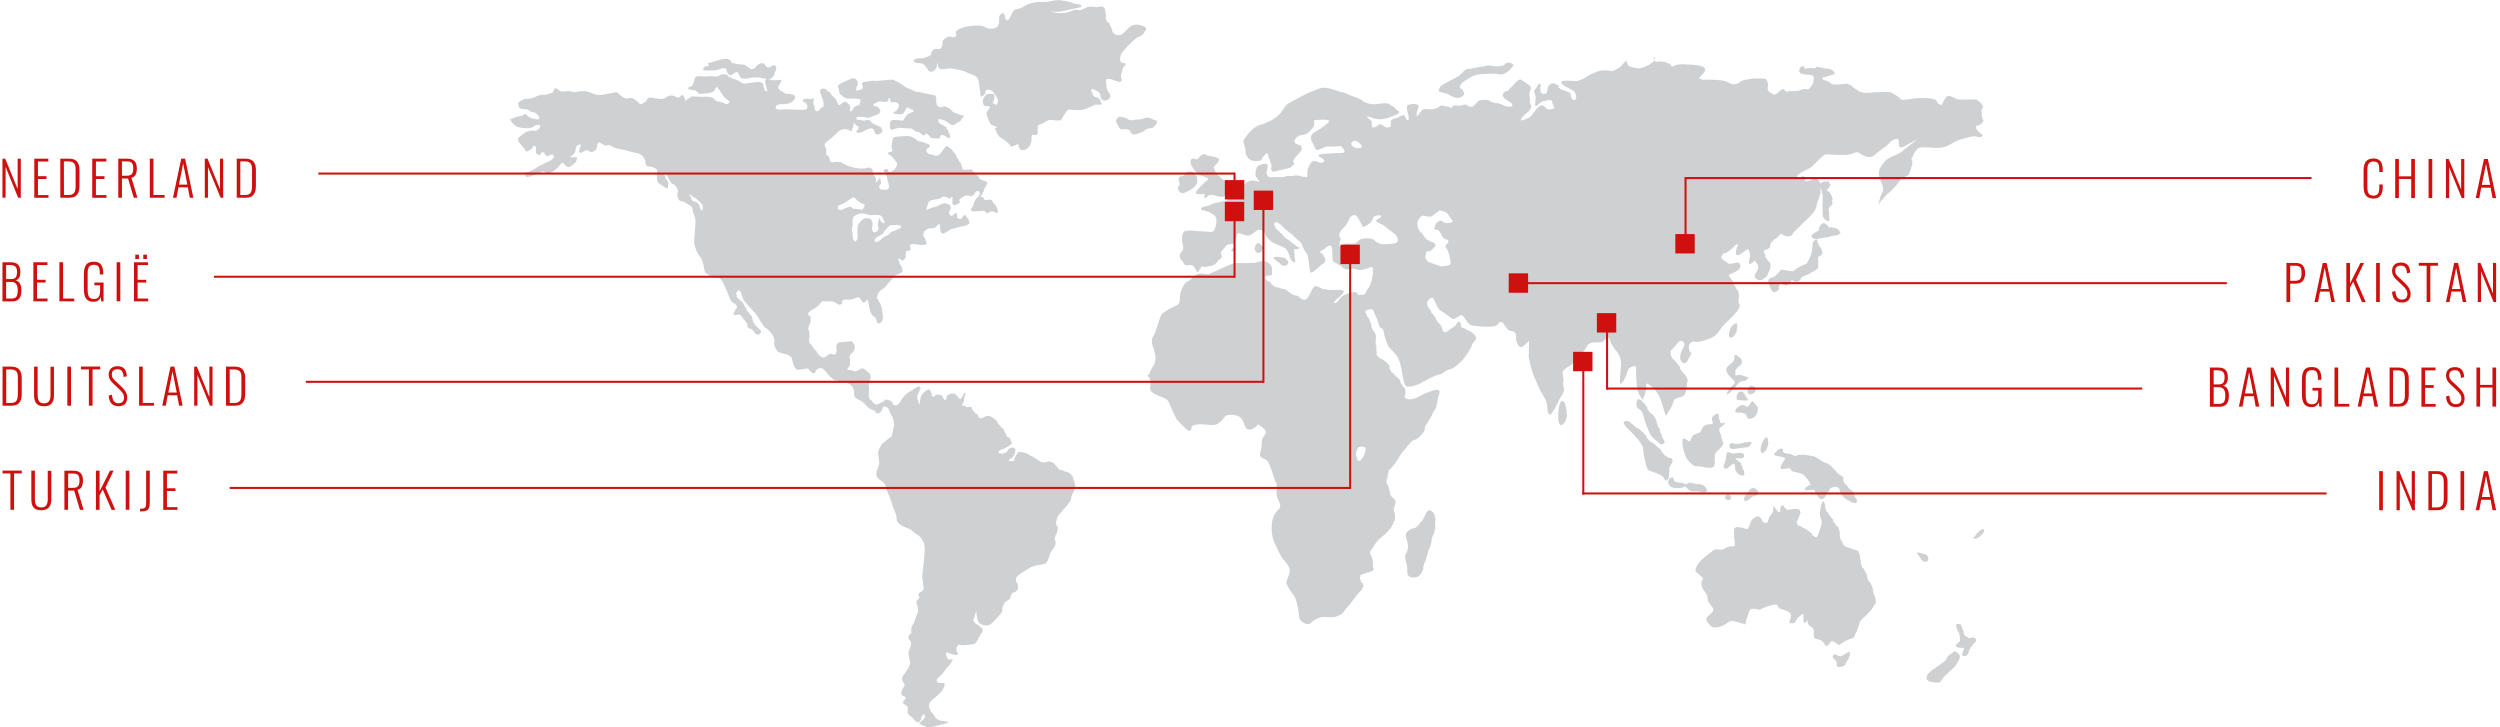 <?xml version="1.0" encoding="utf-8"?>
<!-- Generator: Adobe Illustrator 22.1.0, SVG Export Plug-In . SVG Version: 6.00 Build 0)  -->
<svg version="1.1" id="Layer_1" xmlns="http://www.w3.org/2000/svg" xmlns:xlink="http://www.w3.org/1999/xlink" x="0px" y="0px"
	 viewBox="0 0 2450.1 712.8" style="enable-background:new 0 0 2450.1 712.8;" xml:space="preserve">
<style type="text/css">
	.st0{fill:#CED0D2;}
	.st1{fill:#CE110E;}
	.st2{fill:none;stroke:#CE110E;stroke-width:2;stroke-miterlimit:10;}
</style>
<g>
	<path class="st0" d="M956.1,597.9c0-0.1,0.1-0.2,0.1-0.3c0.1-0.4,0.2-0.2,0.3,0.3H956.1z M845.2,205.5c-1.2,0.3-4.9-0.9-8-0.9
		c-3.2,0-2.5-2.5-3.9-2.1s-4.6,1.2-6.7,2.5c-2.1,1.2-5.6,1-5.6-1.2c0-1.3,0.2-1.9,0.7-2.4c0.9-0.4,2.4-0.8,4.6-1.8
		c4.6-2.1,9.5-7.9,11.6-5.4s6,5.4,8.4,5.8C848.6,200.5,846.5,204.3,845.2,205.5 M678.9,196.8c-0.5-0.4-1.3-1.2-2-2.2h1
		c-1.1-1.4-2.1-3.2-2.2-4.1c0.1,0,0.2,0,0.3,0c1.1,0.4,3.2,2.9,4.2,2.9c1.1,0,6.3,5,7.7,6.7c1.2,1.4,1.4,5,0.3,6.2
		c-1.7,0.3-2.7-4-3.1-6.2h-0.7C684.2,198,680.7,198,678.9,196.8 M857,236.3c-0.1-0.2-0.1-0.4-0.2-0.5h0.8c-0.4-0.9-0.4-1.2-0.3-1.4
		c0.1,0,0.1-0.1,0.2-0.2c0.3-0.1,0.7-0.2,0.8-0.8c0.1-0.3,0.5-0.7,1.2-1.1c2-1.2,4.9-2.6,4.9-2.6s0.1-0.1,0.1-0.2
		c0.3-0.1,0.5-0.2,0.5-0.2s0.5-0.7,1.3-1.7H866c1.3-1.7,3.1-4,4.6-5.5h0.3c0.6-0.6,1.1-1.2,1.6-1.5c0.2-0.1,0.3-0.1,0.4,0
		c1.1,0.8,8.4-1.3,9.9,0.8c1.4,2.1-1.4,2.5-4.9,4.2s-4.6,1.2-6,3.3c-0.3,0.4-0.7,0.8-1.2,1.1c-1.4,0.8-3.2,1.5-4.7,2.5
		c-0.8,0.5-1.6,1.1-2.2,1.7c-0.5,0.6-1,1.1-1.6,1.5l-0.1,0.1l0,0C860,237.2,857.6,237.7,857,236.3 M835.6,227.5H835
		c0-0.5,0.1-0.9,0.1-1.2c0.1-1,0-2.5-0.1-4.3h0.7c-0.2-2.8-0.5-6.1,0.4-8.2l0,0h-0.4c1.6-3,5.5-4.2,8.2-4.6c2.8-0.4,8.8,2.1,9.9,1.7
		c1.1-0.4,6-0.4,8.4,0c2.2,0.4,5.2,6.3,4.6,7.9c-1.8,0.2-4.3-1.8-4.3-4.6c0-0.2,0-0.3,0-0.4h-0.3c-0.1,0.2-0.2,0.5-0.3,0.9l0,0
		c0-2.9-2.5,5.4-1.1,7.9c1.1,1.9-1.2,4.1-2.9,5h-0.6c0,0,0,0-0.1,0l0,0h-1.4c-0.8-0.9-1.4-3.1-1.4-5.5h0.7c0-0.6,0-1.3,0-2
		c0.3-2.8-1-5.3-3.2-6.2h-4.3c-0.4,0.1-0.7,0.4-1,0.6c-2.6,1.2-4,3.8-5.1,4.9c-1.4,1.3-1.4,8.3-1.1,10c0.3,1.2,0.3,4.8-1.1,6.4
		c-0.1,0.1-0.2,0.1-0.3,0.2h0.1c-0.5,0.4-1,0.6-1.8,0.5c-0.4-0.1-0.8-0.3-1.1-0.5h1.5C835.4,235.1,835.4,230.5,835.6,227.5
		 M1053.3,474.1c-0.1-1.7-0.9-3.5-1.8-5.2h0.9c-1.4-2.6-3.5-4.9-5.1-5.7c-1.7-0.8-4.6-1.3-7-2.6h-1.4c-0.8-0.5-1.5-1.2-2.1-2
		c-0.8-1.2-2.1-2.5-3.6-3.5h1.2c-2.6-2-5.8-3.3-7.2-2.8c-2.1,0.8-5.6,1.7-8.4-0.4c-2.2-1.6-5.5-3.5-7.7-5.1h-1.2
		c-0.3-0.3-0.7-0.5-0.9-0.8c-1.8-1.7-6.3-2.9-8.4-2.9c-2.1,0-1.8-1.7-4.9,3.3c-1.9,2.9-1.6,4.7-2.1,5.5c-0.5,0.1-1.4,0.1-2.9-0.1
		c-2.6-0.4-2.6-0.7-1.7-1.3c0.3-0.2,0.7-0.4,1-0.7c1.1-0.7,2.5-1.6,3.6-3h-0.3c0.2-0.2,0.4-0.5,0.5-0.8c1.2-1.9,1.4-3.5,1-4.7h0.7
		c-0.4-2.2-2.7-3.2-5-2.3c-0.6,0.2-1,0.5-1.3,0.7c-2.5,1.3-0.8,3.5-6,4.7c-4.7,1-5.4-1.7-3.5-3.1h0.1c0.1-0.1,0.3-0.2,0.4-0.3
		c0.3-0.1,0.5-0.3,0.9-0.3c1.9-0.5,4.6-1.8,6.8-3.1c2.1-1.3,3.8-2.7,3.8-3.5c0-0.2,0-0.6-0.1-0.9H991c-0.3-2-1.2-4.9-3.4-4.9
		c-0.6,0-1-0.2-1.4-0.6h1.3c-1.8-0.7-1.9-3.9-4.8-8.2h-1c-0.2-0.3-0.3-0.5-0.5-0.8c-1.2-1.6-2.6-3.2-4.1-4.7h1.1
		c-3.6-3.9-7.7-7-10.8-6.4c-4.2,0.8-6.6,4.9-8.7,0.3c-0.4-0.8-0.8-1.5-1.2-2.1h-0.9c-1.7-2.5-3.4-3.4-4.5-5.3c0-0.1-0.1-0.1-0.1-0.2
		h1c-0.1-0.1-0.1-0.2-0.2-0.3c-1.4-2.5-4.9,0-6-1.2l-1.1-1.2c0,0-4.6,1.2-2.1-2.5c0.6-0.9,1-1.9,1.5-3h-0.5c0.7-2,1.1-4.1,1.2-5.5
		h0.6c0.1-1.3,0-2.1-0.3-1.9c-0.2,0.1-0.3,0.3-0.5,0.5c0,0-0.1-0.1-0.2-0.1c-1.1,0.4-2.8,6.2-4.6,5.8c-1.8-0.4-0.3-1.3-3.9-3.7
		c-0.3-0.2-0.7-0.4-1.1-0.6h1.5c-2.4-1.5-5.6-1.1-7.4,0h0.2c-1.4,0.5-2.3,1.4-2.3,2.2c0,1.4-0.8,2.6-1.3,3.3h-0.8
		c-0.4-0.6-1.1-1.6-1.8-3.3c-1.1-2.5-6-2.9-8.4-0.4c-1.1,1.2-2.1-0.1-2.9-1.8h0.9c-1-2-1.9-4.9-2.9-4.9c-0.8,0-2,0.5-3.2,1.4
		c-1.6,0.9-3.4,2.5-4.5,4.9c-1.4,3-1.3,7-1.8,8.3c-0.7-0.3-1.1-2.1-1.3-4.2h-0.7c-0.2-2-0.2-4.2,0-5.3v-0.1h0.6c0-0.1,0-0.2,0-0.3
		c0.4-2.5,4.2-6.7,1.4-7.5c-1.2-0.4-2.6,0.4-4,1.3c-1.5,0.9-3,2.2-4.1,3c-0.2,0.1-0.5,0.2-0.7,0.3c-0.5,0.1-1.3,0.5-2,1.1
		c-1.9,1.1-4.4,3.4-6,6c-2,3.1-3,5.1-4.9,6.3c-2.1,1-5-0.2-4.3-1.3c0.4-0.7-1.4-2.3-3.2-3.4h-1.4c-1.4-0.7-2.6-1-3-0.3
		c-0.2,0.4-0.6,0.7-1,1c-1.5,1-3.6,2-5.7,3.1c-3.2,1.7-6-2.1-6.7-3.7c0,0,0,0,0-0.1h-0.9c-0.7-1.2-1.6-2-2.1-5.5h0.7
		c-0.1-0.6-0.2-1.2-0.2-1.9c-0.1-2.1,0-4.2,0.2-6.3h-0.6c0.2-2,0.5-3.9,0.9-5.5h0.5c0.2-1,0.5-2,0.7-2.8c0.5-1.5-0.5-3.6-2-5.5h-1
		c-1.8-2.2-4.1-3.9-5.4-3.7c-2.5,0.4-4.9,3.3-7.4,2.9s-1.4-1.2-5.3-1.2c-3.4,0-1.3-0.7-0.3-3.5h0.5c0.2-0.5,0.4-0.9,0.5-1.5
		c0.4-2,0-4.4,0.1-6.7h-0.6c0.2-1.8,0.7-3.5,2.3-4.9c0.2-0.2,0.3-0.4,0.5-0.5h0.3c2.2-2,2.6-5.6,2-8.2h-0.8
		c-0.4-1.6-1.2-2.7-2.1-2.9c-2.5-0.4-7,1.2-10.2,0.8c-3.2-0.4-5.6,2.9-4.6,6.6c1.1,3.7-1.8,6.2-2.8,5.8c-1.1-0.4-2.5-2.5-6.3,0.8
		c-3.9,3.3-5.3,2.1-9.1-1.7c-0.5-0.5-1-0.9-1.4-1.4h1.1c-2.6-2.5-5.1-5-6.6-8.2h-0.8c-0.5-1.1-0.8-2.4-1-3.7
		c-0.1-0.6-0.1-1.2-0.2-1.8h0.7c-0.3-2.9-0.5-5.7-0.4-8.2h-1c0.1-1.9,0.4-3.6,0.9-4.9c0.1-0.2,0.1-0.4,0.2-0.5h0.5
		c1-2.4,1.2-6.1,0.5-8.2h-0.8c-0.3-0.6-0.6-1-1.1-1.2c-1.5-0.6,0.3-2.7,2.3-4.3h0.1c0.4-0.4,0.9-0.7,1.3-1c0.4-0.2,0.8-0.4,1.2-0.6
		c0.7-0.2,1.4-0.7,2.2-1.2c2.3-1.4,4.9-4.1,5.5-5.5l0,0h-0.3c1.1-1.1,4.3-0.8,7.8-0.8c3.9,0,4.6,0,8.4,2.5c1.8,1.2,2.9,0.9,3.6,0.3
		c0.8-0.3,1.3-1.2,1.5-2h-0.6c0-0.3,0.1-0.6,0.1-0.8c0-1.2,2.2-2.1,6.4-1.7s9.4-3.3,10.5-2c1.1,1.2,3.2,6.2,5.3,4.6s2.8-4.6,3.5,0.4
		s2.5,12.5,5.6,13.7c3.2,1.2,1.4,6.2,4.6,6.7c0.5,0.1,1-0.2,1.4-0.5c1.7-0.5,2.7-3.7,3-6.6H865c0.1-1.5,0-2.8-0.3-3.7
		c-0.2-0.5-0.4-1.1-0.6-1.8h0.8c-0.7-2.2-1.6-5.5-2.6-8.2h-0.8c-0.6-1.6-1.2-3-1.8-3.7c-0.4-0.5-0.5-1.1-0.5-1.8h0.7
		c-0.2-2.1,1.6-5,3.9-6.7c0.2-0.1,0.4-0.3,0.7-0.4c0.2-0.1,0.4-0.2,0.6-0.4c0,0,0.1,0,0.1-0.1c0.3-0.2,0.7-0.4,1-0.7h-0.1
		c1.6-1.3,3.3-3.4,5-5.5h0.3c2.1-2.6,4-5.3,5.2-6.5c0.2-0.2,0.5-0.4,0.9-0.6c3.2-1.7,8.7-2.7,6.9-5.5c-0.2-0.4-0.4-0.7-0.7-1.1h0.9
		c-1.9-3-3.5-5.9-3.7-8.2h-0.7c0-2.5,2.1-1.6,3.2,0c1.1,1.7,5.3-2.5,4.2-4.6c-0.2-0.3-0.3-0.6-0.4-0.9h0.8c-0.5-1.3-0.5-2.7,0.2-3.5
		c0.3-0.1,0.7-0.2,1.1-0.1c0.9,0.2,1.6-0.1,2-0.6c1.3-0.5,1.6-2.3,0.8-3.6c-0.1-0.1-0.1-0.3-0.1-0.4h-0.7c0.3-1.4,3-2.7,5.1-2.1
		c2.5,0.8,10.6,1.5,11.7-0.2c0.5-0.8-0.3-1.9-1.3-3.3h1c-1.2-1.7-2.9-3.8-2.9-5.7c0-0.9,0.3-1.7,0.8-2.5h-0.4c1.4-2,3.9-3.4,5.6-3.7
		c2.5-0.4,5.6,0,6-1.2c0-0.1,0.1-0.3,0.3-0.5h0.5c0.2-0.6,0.9-1.4,1.7-2c0.9-0.5,1.7-0.4,1.8,0.9c0.3,2.9,0,7.9,2.8,7.9
		s6.3-3.7,7.4-4.1c1.1-0.4,7.7-2.1,9.2-2.5c1.1-0.3,6.3-0.9,8.2-2.5c1-0.6,1.6-1.2,1.3-2.1c-0.5-1.3-0.9-2.6-1.4-3.8h-0.8
		c-0.5-1.2-1.1-2.3-1.6-2.9c-1.1-1.2-2.1,0.4-3.5,2.5c-0.2,0.3-0.5,0.5-0.7,0.7c-1.1,0.6-2.2,0.5-2.8-0.3h-1c-0.7-1.7,0.3-6.6-2.1-5
		c-2.5,1.7-2.8,3.3-4.2,2.5c-1-0.6-1.9-2.1-2.4-3h0.9c-0.4-0.6-0.6-1.2-0.6-1.2s3.5-2.1,1.1-5.8c-0.3-0.5-0.7-0.9-1.1-1.3h-1.2
		c-1.8-1.3-4-1-6.3,0h-0.2c-0.3,0.1-0.5,0.3-0.8,0.4c-3.5,2.1-3.2,1.7-7.4,2.9s-6.3,2.5-6.3,2.5s0.6-3.1,1.8-5.8H909
		c0.5-1.1,1.1-2,1.7-2.7c2.3-2.3,9-1.6,11.6-3.5c0.5-0.2,0.9-0.5,1.2-0.8c0.1-0.1,0.2-0.2,0.4-0.2c2.5-0.9,6.7,1.9,6.7,1.9
		s0.2-0.2,0.5-0.5c0.1,0,0.2,0.1,0.2,0.1s0.7-0.8,1.4-1.4c0.4-0.2,0.8-0.1,0.8,0.6c0,2.1-0.7,7.5,1.4,7.5c2.1,0,8.1-3.3,5.6-4.2
		c-1.5-0.5-0.6-1.2,0.7-2.2h0.1c0.9-0.7,2.3-1.5,3.5-2.5c2.5-1.6,7,0.5,8.3-0.3c0.1-0.1,0.3-0.2,0.4-0.4c0.1,0,0.2,0,0.2-0.1
		c1-0.6,1.9-2.7,3.2-3.9c0.3-0.2,0.7-0.3,1.1-0.3c2.5,0,3.5,3.7,0,6.2s-3.9,8.7-5.6,10.4c-1.8,1.7-0.7,3.7,2.1,3.3s5.3,0.4,7.7-0.4
		c2.5-0.8,3.9,0.8,4.6,2.1c0.4,0.8,1.4,0.1,2.1-0.5h0.1c0.4-0.3,0.7-0.6,0.9-0.8c1-0.2,4.5-0.8,5.6,0.9c0.7,1,1.3,0.7,1.6-0.1h0.4
		c0.5-0.7,0.7-2.4,0-3.7c-0.7-1.5-1.6-3-2.5-4.6h-0.9c-0.3-0.5-0.6-1.1-0.8-1.6c-1.1-2.5-2.5-3.3-5.3-2.5c-2.3,0.7-3.2-0.3-4.4-1.4
		h1.2c-0.4-0.4-0.9-0.8-1.4-1.2c-1.8-1.2-3.2,1.7-1.8-1.2c1.3-2.7,2-3.7,3-5.8H964c0.6-1.5,2.5-3.7,2.9-5.5h0.5
		c0.5-1.4,0.3-2.7-1.7-3.2c-4.6-1.2-6-2.1-6.7-4.6c0-0.1-0.1-0.3-0.2-0.4H958c-1-1.9-3.5-4.3-5.4-5.5h1.2c-0.9-0.7-1.8-1.2-2.2-1.2
		c-1.4,0-8.1,1.5-8.5-0.6c-0.2-1.3-0.9-4-1.9-6.5h-0.8c-0.5-1.4-1.2-2.6-1.8-3.3c-0.4-0.4-1-1.2-1.7-2.2h1c-1.8-2.3-4.5-5.9-6.3-8.2
		h-1c-0.7-0.8-1.2-1.5-1.5-1.7c-1.1-0.8-2.5-0.4-5.6,4.6c-1.2,1.8-2.3,3.1-3.3,3.9c-1.6,1-3.1,0.9-4.4,0.3c-2.5-1.2-5.2,0-7.6-3.3
		c-1.2-1.6-0.1-2.8,1.3-3.8h-0.1c1.2-0.8,2.3-1.6,1.9-2.5c-0.8-1.6-4.5-2.5-7.7-3h3c-1.7-0.4-3.4-0.6-4.8-0.8c-3.5-0.4-6-5-11.3-5.4
		s-11.6,0.8-13.4,0.8c-0.4,0-0.7,0.2-1,0.5c-1.4,0.3-1.5,3.1-2.2,7.4c-0.6,3.6,1.3,5.2,0.5,6.1c-0.2,0.1-0.3,0.1-0.5,0.2
		c-1.6,0.4-2.8,0.7-3.1,1.2c-1.1,0.5-1.1,1,1,2.2c3.2,1.7,7.4,8.3,7.4,8.3s0,3.7-2.5,5.8s-4.9,4.2-6.3,1.7c-0.1-0.2-0.3-0.3-0.4-0.5
		h1c-1-1.7-3.2-2-4-1.1c-0.8,0.2-1.3,0.9-0.8,2c1.1,2.5,3.2,3.7,3.2,6.2s3.2,8.7,1.1,10.8c-2.1,2.1-4.6,0.4-6.3,0.8
		c-1.8,0.4-3.5-3.3-2.1-4.2c0.3-0.1,0.4-0.5,0.5-0.9h0.6c0.7-1.7-0.7-6.6-0.7-6.6s-0.2,0.4-0.5,0.9c-0.1-0.3-0.1-0.4-0.1-0.4
		s-1.7,2.9-2.9,4c-0.3,0-0.4-0.2-0.4-1.1c0.2-2.6-0.7-3.6-1.3-5h-0.8c-0.2-0.5-0.3-1-0.3-1.7c0-1.2-0.6-2.6-1.4-3.8h1
		c-1.2-1.8-3.1-3.2-5.1-2.7c-3.2,0.8-6.1,1.5-12.1,0.3s-8.4-2.1-13.4-5c-0.6-0.3-1.1-0.6-1.6-0.8h-1.9c-1.5-0.4-2.6-0.3-3.6,0h-0.6
		c-0.5,0.2-0.9,0.3-1.4,0.4c-0.4,0.1-0.8-0.1-1-0.4h-1c-0.8-1.5-0.9-4.4-2.6-5.5h1.2c-0.3-0.3-0.7-0.6-1.2-0.8
		c-3.2-0.8-1.1-1.8-1.9-7.2c0-0.1,0-0.2-0.1-0.3h-0.7c-0.5-3.1-1.3-3.7,0.6-5.5h0.2c0.8-0.9,2.3-2,5-4.1c2.2-1.6,3.6-3,4.8-4.1h-0.2
		c2.6-2.6,3.4-4,7.5-4.6c6-0.8,8.2,3.7,8.2,1.7c0-0.5,0.1-1.4,0.3-2.6h0.6c0.3-2,0.8-4.8,1.2-6.4c0.2,4,7,4.5,3.9,7.4
		c-3.2,2.9-1.4,3.3,1.1,3.3s7-2.9,7-2.9s5.6-2.9,7-0.4c1.4,2.5,1.4,5,3.9,5c2.4,0,7.2-3.1,3.6-5.9h1.2c-0.3-0.3-0.5-0.5-0.9-0.8
		c-4.6-2.9-7.4-2.5-10.2-5.8c-0.7-0.8-1.1-1.3-1.5-1.6h-1.2c-0.3-0.2-0.6-0.1-1,0H849c-0.3,0.1-0.7,0.3-1.2,0.4
		c-1.7,0.4-2.5,0.1-3-0.4h-1.1c-0.2-0.2-0.5-0.4-0.8-0.4c-1.1,0-2.8,0.8-3.5-0.8c-0.7-1.7,0.3-2.1,3.9-2.1c3.5,0,7.7,1.2,7.7,1.2
		s4.2-1.7,5.3-2.1c0.7-0.3,3.1-0.7,4.6-1.9c1.2-0.7,2.2-1.8,1.7-3.5c-0.8-2.7-2.8-3.5-4.3-4.1h-1.5c-0.2-0.1-0.4-0.3-0.5-0.4
		c-1.1-1.3,2.1-2.9,3.9-3.7c1.8-0.8,6.7,0,6.7,0s3.2,0.4,3.2-1.2c0,0,0,0,0-0.1h0.6c0-0.1,0.1-0.2,0.1-0.4c0-0.9-0.2-1.8-0.1-2.4
		c0.2,0,0.5,0.1,0.8,0.3c2.1,1.2,0,5,3.2,4.2s3.9,0,5.6,1.3c1.6,1.1,0,5.4-1.7,6.8c-0.5,0.3-1.1,0.6-1.6,0.9c-1.5,0.9-2.6,2,0.4,2.3
		c3.9,0.4,6.7,0.4,6.7,0.4s0.1-0.2,0.3-0.4c0.2,0,0.3,0,0.3,0s2.5-2.9,3.5-5.4c0.1-0.4,0.3-0.6,0.5-0.8c1-0.3,2.1,0.7,3.1,1.2
		c1.1,0.7,4.8,1.6,3.5,2.8c-0.3,0.2-0.7,0.3-1.1,0.5c-1.6,0.5-2.8,1.1-3.7,1.7l0,0c0,0,0,0-0.1,0c-2.4,1.4-3.1,2.9-3.9,4.4
		c-0.4,0.8-0.7,1.4-1.1,1.9c-0.8,0.4-2,0.4-4.1-0.2h-2.7c-1.6-0.3-3-0.3-3.9,0h-0.4c-0.1,0.1-0.1,0.2-0.2,0.2
		c-0.6,0.3-1.2,0.8-1.5,1.4c-1.1,2.1-0.4,8.7,1.4,7.9c1.8-0.8,3.5-0.8,5.6-1.7c2.1-0.8,10.6,0.8,12.7,0.4c2.1-0.4,5.6,4.2,6.7,3.3
		c1.1-0.8,3.2,1.7,5.3,3.3c0.7,0.6,1.1,0.3,1.4-0.1c0.5-0.1,0.8-0.6,1.2-1.1h-0.2c0.6-0.4,1.4-0.5,2.9,0.8c3.9,3.3,1.8,3.3,3.9,3.3
		c2.1,0,6.7,0.4,6.7,0.4s0-0.2,0.1-0.5c0.3,0,0.6,0,0.6,0s0.2-1.8,1.3-2.8c0.5-0.2,1.1-0.3,1.9-0.1c3.2,0.8,6.1,4.5,6.3,2.7
		c0.5,0.2,0.8,0,0.7-1.1c-0.1-1-0.1-2-0.2-2.9H930c-0.1-1.8-0.5-3.4-2.3-5c-0.2-0.2-0.4-0.3-0.6-0.5h1.2c-2.8-2.5-7.3-4.1-8-5.3
		c-0.5-0.9-1-2-0.8-2.9H919c0.1-0.1,0.1-0.3,0.3-0.4c1.1-0.8,6,0.4,8.8,2.5s5.3,4.2,7.4,2.5c0.1-0.1,0.3-0.2,0.5-0.3
		c0.1,0,0.1-0.1,0.2-0.1c0.4-0.3,0.8-0.6,1.2-0.8c1.1-0.6,2.1-1.2,2.9-1.7c0.6-0.4,1.2-0.8,1.6-1.2c0.1-0.1,0.2-0.3,0.3-0.4h-0.3
		c1.2-1.6,2.9-4.2,2.9-4.2s-3.2-0.5-6.4-1.3h2.4c-3-0.7-6.6-1.7-7.3-2.8c-1.4-2.1-6.3-5-7.7-5c-1.3,0-4.6,2.4-6.3-0.4h-0.9
		c-0.1-0.2-0.2-0.2-0.2-0.4c-0.6-1.7-0.9-3.5-1.2-5.1h0.7c-0.5-2.6-0.8-4.7-1.7-4.9c-1.1-0.3-10.9-2-15.8-3.3h-2.1
		c-0.5-0.2-0.9-0.3-1.1-0.4c-1.7-1-7.7-3.2-11.6-5.1h1.5c-1.2-0.6-2.3-1.1-3-1.6c-3.2-2.1-7.7-5-10.6-5c-2.8,0-14.4,1.7-16.5,1.2
		c-2.1-0.4-8.4,0.8-10.9,1.2c-0.3,0.1-0.5,0.2-0.6,0.4h-0.1c-2.5,0.4,3.2,5.8-2.1,7.1c-5,1.2-4.6,1.9-3.7-3.4h0.6
		c0.1-0.4,0.1-0.7,0.2-1.2c1.1-6.2-3.5-7.9-8.1-5.4c-2.8,1.5-6.6,2.7-8.7,4.1c-1.8,1-3,2.1-2.2,3.4c1.8,2.9-0.3,5,3.2,7.9
		s4.9,3.7,9.5,3.3c4.6-0.4,9.2,0.8,9.2,0.8s0,5-1.8,5.8c-0.4,0.2-0.8,0.3-1.2,0.4h-0.6c-0.7,0.2-1.3,0.5-1.9,1
		c-0.7,0.4-1.3,0.9-1.6,1.9c-0.2,0.9-0.9,1.6-1.5,2.1c-1,0.6-2,0.6-2,0c0-0.8,0.8-3,0.5-5h-0.7c-0.2-0.8-0.5-1.5-1.2-2.1
		c-2.5-2.1-3.2-2.5-6-0.4s-3.2,2.9-4.6-0.4c-0.4-0.9-1-1.8-1.6-2.6h1c-1.8-2.3-4.3-4.1-4.3-4.1s-1.5-2.1-3.1-4.1h-1
		c-0.5-0.6-1-1.2-1.5-1.7c-2.1-2.1-6-1.7-6.3,0.4c-0.4,2.1,0.7,4.2,2.1,7.9c1.2,3.1,1.8,6.9,0.5,8.3c-0.1,0-0.2,0.1-0.3,0.2
		c-0.6,0.1-1,0.3-1.3,0.6c-1.4,0.6-1.6,2.2-2.7,3.1c-0.1,0.1-0.3,0.1-0.4,0.2c-2.5,0.8-3.5-1.2-3.5-4.6c0-0.3,0-0.5-0.1-0.8h-0.7
		c-0.2-2.3-0.6-4.2-0.4-5.5h0.6c0-0.5,0.1-0.9,0.2-1.2c0.7-1.2-2.8,0.8-6.3,0c-1.7-0.4-3.2,0-3.9,0.6c-1.4,0.6-1.8,1.9,0.5,2.7
		c3.1,1.1,4,5,2.1,6.8c-0.1,0.1-0.2,0.2-0.4,0.2c-3.2,1.2-15.1,0-19,0s-9.5,1.2-10.6-1.2c-0.4-1,0-1.8,0.8-2.5H761
		c1.2-0.8,3-1.3,4.3-1.3c2.5,0,9.9,0.4,12.7-4.2c0,0,0,0,0-0.1h0.3c0.1-0.1,0.2-0.2,0.3-0.4c2.8-4.6-3.5-5.4-6.3-5.4
		c-2,0-3.7-0.7-5.7-2.5h-1.1c-0.6-0.6-1.2-1.3-1.9-2.1c-1.1-1.3-1.1-2.4-0.8-3.4h0.6c0.4-2.2,2.8-3.8,2.3-4.9
		c-0.7-1.7-4.2-0.4-7.4-0.4c-1.7,0-3.9-0.8-5.6-1.1c1.4,0.1,2.5-0.1,2.9-0.6c0.4-0.1,0.7-0.3,0.8-0.5c0.1-0.3,0.3-0.5,0.5-0.7h-0.3
		c0.9-0.8,2.1-1.3,2.2-2.5c0.1-0.6,0.3-1.8,0.6-3h0.6c0.4-2.1,0.9-4.4,0.9-4.4s-1.4-3-3.7-1.7c-2.3,1.4-3.1,2.2-5.2,1.7
		c-1.5-0.4-2-2.9-3.5-3.8h-3.3c-0.6,0.2-1.1,0.5-1.6,0.8c-2.1,1.1-2.8,2.9-3.7,3.7c-0.1,0.1-0.4,0.3-0.6,0.4c-1.2,0.6-2.8,1-3.5,0.6
		c-0.9-0.6-6.3-4.2-6.3-4.2s-7.2-0.4-10.3-1.4h-1.6c-0.2-0.1-0.4-0.3-0.4-0.4c-0.5-1.7-2.3-4.4-7.5-3.9c-5.2,0.6-14.1,4.2-15.5,4.2
		c-1.1,0,0.5,2,0.4,2.9c-1.4,0-3-0.1-4,0.8c-0.7,0.3-1.2,0.9-1.5,1.8c-0.5,1.7,2.1,1.7,5.2,1.7c3.1,0,8,0,9.4-0.8s8.4-2.8,8.2-0.3
		s2.8,6.4,4.4,5.8c1.7-0.6,4.9-4.2,6.6-2.8c1.6,1.4,1.9,4.7,3.5,5.5s6.1,0.8,8.2,0c2.1-0.8,8-0.8,10.6-0.3c1.5,0.3,4.5,1,6.9,1.2
		c-0.6,0-1,0.2-1.3,0.5c-0.6,0.2-1,0.6-1,1.5c0,2.5,2.2,8.5,2.2,10.5c-0.1,0-0.1-0.1-0.2-0.1c-0.1-0.1-0.3-0.3-0.4-0.4h-1.1
		c-1.3-1.6-1.5-3.6-2.4-5.5h0.8c-0.2-0.5-0.5-1.1-0.9-1.6c-1.8-2.5-4.6-2.1-8.1-1.7s-9.5,1.7-11.3,1.3c-1.8-0.4-0.4-0.4-4.2-2.5
		c-3.9-2.1-5.6-1.7-8.4-3.7h-1.2c-2-1.8-0.2-2.5-4.8-2.9c-4.9-0.4-4.6,2.9-9.5,2.1s-6.3,0.4-11.3,0c-4.9-0.4-7.4-0.8-8.1,2.1
		c-0.7,2.9-2.1,7.9-4.2,7.9c-2.1,0-4.6,2.9,2.1,3.3c6.7,0.4,2.8,4.2,8.8,3.7c5-0.4,9.4-0.4,11.6-2.3c0.1-0.1,0.2-0.1,0.3-0.1h-0.1
		c0.4-0.4,0.7-0.8,0.9-1.3c1.4-3.3,2.5-3.3,3.2-2.1c0.7,1.3,6,8.7,6,8.7s3.5,3.3,4.9,4.2c1.4,0.8-1.4,4.6-4.2,2.5s-8.1-1.7-10.2-3.7
		c0,0-0.1,0-0.1-0.1h1.2c-0.2-0.1-0.4-0.2-0.5-0.4c-2.1-2.1-7.8-3-10.3-2.5c-2.5,0.4-10.5-0.4-11.9-0.4c-0.4,0-1.2,0.4-2,1
		c-1.9,1.1-4.7,3.6-4.7,3.6s-0.3-0.6-0.7-1.3h0.9c-0.6-1.1-1.6-3-2.3-4.1c-0.5-0.7-1.1-0.5-1.8,0.1c-0.7,0.3-1.5,1.3-2.3,1.9
		c-0.1,0-0.1,0.1-0.2,0.1c-1.4,0.4-5.6-3.3-9.9-1.7c-1.2,0.5-1.9,0.9-2.5,1.3s-1,0.7-1.4,1c-0.9,0.5-2.1,0.8-4.9,0.6
		c-6-0.4-7.4-1.7-9.5-1.2l-2.1,0.4c0,0,0,0.1,0,0.3c-0.6,0.1-0.7,0.1-0.7,0.1s0.3,1.7-2.1,3.3c-2.5,1.7-4.2,3.7-6,1.2
		s-2.8-2.5-3.9-2.9c-0.2-0.1-0.5-0.3-0.9-0.5h1.4c-1.1-0.5-3.2-2.4-7.6-1.2c-4.6,1.2-9.5-6.1-10.9-6.1s-16.2,3.6-19,2.8
		c-2.1-0.6-7.2-2.8-10.8-3.7h-5.3c-2.8,0.4-6.2,0.9-6.2,0.9s-2.2-0.5-4.2-0.9h-3.2h-0.1h-0.1h-1c-1.4,0.4-3.2,0.8-4.4,0h-1.2l0,0
		c-1.8-2.1-4.9-3.3-4.9-3.3s-1,3.2-2.7,4.7c-0.2,0.1-0.3,0.2-0.5,0.3c-2.5,0.8-7.7,2.5-8.8,1.7s-10.2,3.3-10.2,3.3s-5.2,1.3-6.6,0.9
		c-0.5-0.1-1.6,0.2-2.7,0.7h0.4c-2.3,0.8-5.7,3-5.1,4.2c0.7,1.7,0,5,5.6,5c5.6,0,6,2.5,8.1,2.9s2.8,0,5.3,2.5
		c2.1,2.2,2.4,4.3,0.4,4.6h-0.7c-0.1,0-0.2,0-0.4,0c-3.2-0.4-6.7-1.2-8.8-3.3l-2.1-2.1l-3.9,2.1c-4.9,0.4-11.3,3.3-11.3,3.3
		s1.8,3.7,4.9,6.2c3.2,2.5,10.9,2.5,10.9,2.5s4.7,0.3,7-1.4c0.4-0.2,0.8-0.4,1.1-0.7c0.2-0.2,0.4-0.3,0.6-0.5c1.8-1,3.6-0.7,4.7-0.3
		c1.4,0.4-1.1,5.8-4.9,5.4c-3.9-0.4-8.5,0.4-11.6,3.3c-3.2,2.9-6,3.3-4.6,6.7c1.4,3.3,6.7,7.5,7,9.6c0.2,1.4,2.8,0.4,4.8-1
		c1.1-0.7,2.2-1.6,2.6-2.4H522c0.7-2.1,4.2-2.1,3.2,2.5c-1.1,4.6,3.5,5.4,3.5,5.4s0.1-0.2,0.3-0.5c0.2,0.1,0.4,0.1,0.4,0.1
		s1.1-2.1,2.1-3c0.2,0,0.3,0,0.4,0.1c1.1,0.8,4.6,4.6,4.6,4.6s0.6-0.4,1.3-0.9l0,0c0.1,0,0.1-0.1,0.2-0.1c1.5-0.9,3.6-1.7,4.5-0.2
		c1.4,2.5-2.1,4.6-4.2,5.8H538c-2.8,1.5-9.2,4.3-10.8,5.4c-0.1,0.1-0.3,0.2-0.5,0.3l-0.1,0.1c-0.1,0.1-0.2,0.1-0.3,0.2
		c-1,0.6-2.4,1.4-3.9,2.2h0.1c-2.4,1.3-5.1,2.6-6.1,2.6c-1.8,0-2.5,5,0.7,4.6s12-4.2,14.4-5.4c2.5-1.2,3.3,4.1,9.7,0.4
		c1.1-0.7,2.1-1.4,2.9-2.1h0.2c3.3-2.7,5.1-5.7,6.4-6.9c0.2-0.1,0.4-0.1,0.6-0.1c1.8,0.4,2.1,3.3,4.9,4.2c1.3,0.4,2.5-0.1,3.6-0.9
		c1.6-0.9,3-2.5,4.1-3.3c0.4-0.3,0.7-0.7,1-1.2h-0.4c1-1.9,1.4-4.5,0.1-4.2c-1.8,0.4-6.3,0-6.3,0s0.8-0.6,1.8-1.3h0.1
		c1.5-1.1,3.7-3.1,3.7-4.5c0-1.1,0.2-2.5,0.8-3.7h-0.4c0.5-1,1.3-2,2.5-2.5c2.8-1.2,2.8-0.4,1.1,4.6c-1.6,4.4,2.4,3.3,4.8,1.5
		c0.5-0.3,0.9-0.6,1.3-0.9c2-1,4.5,3.6,8.1,0.9c0.1-0.1,0.1-0.1,0.2-0.2c0.2-0.1,0.3-0.1,0.5-0.2c1.2-0.9,1.9-2,2.3-3.1h-0.5
		c1-2.5,1-5,2.4-5c2.1,0,6,4.6,8.1,2.9c2.1-1.7,7.5,3.4,11,3.4s15.4,4,17.5,4s8.4,2.9,8.8,8.3c0.4,5.4,2.5,5,4.6,5s7,2.1,7,4.2
		c0,2.1-1.4,10.4,2.1,12.5s6.7,5.4,8.1,4.6c0.7-0.4,0.7-2.3,0.3-4.2h0.7c-0.4-2-1.2-4-2.1-4.5c-1.3-0.6-1.1-2.2-1.1-3.7h-1
		c0-0.4-0.1-0.9-0.2-1.2c-0.7-1.7,2.1-1.7,3.2,1.3c1.1,2.9,3.9,8.3,5.6,8.3s5.6,5,4.6,7.9c-1.1,2.9,0.4,8.8,3.5,8.8
		c3.2,0,7.7,4.1,9.1,4.5c1.4,0.4,2.2,4,2.2,5.3c0,1.2,2.7,6.8,2.7,9.7s-1.1,14.5-1.4,19.1c-0.4,4.6,2.8,12.5,6.3,16.6
		c3.5,4.2,2.9,13.5,5,15.1c2.1,1.7,7.3,4.8,10.5,4.4s5.3,2.5,8.1,8.3s5.6,15.4,7.7,16.2c2.1,0.8,5.6,3.7,3.9,5.8
		c-1.8,2.1-4.6,6.7-1.4,6.7c3.2,0,4.2-2.1,6.7,1.7c2.5,3.7,5.6,5.8,5.3,8.3c-0.4,2.5,2.8,3.3,4.2,3.7c1.4,0.4,4.4,7.4,7.4,4.9
		c0.3-0.1,0.7-0.4,1-0.7c1.1-1.1,0.9-2.4,0.2-3.8h-0.9c-1.3-2.1-3.9-4.1-5.5-5.5h1.2c-0.5-0.4-1-0.8-1.3-1.1
		c-1.5-1.4-0.9-4.1-2.1-7.1h-0.8c-0.5-1.2-1.3-2.4-2.7-3.7c-0.7-0.6-1.2-1.2-1.7-1.8h1c-2.8-3.2-3.3-5.8-5-8.2h-1
		c-0.3-0.4-0.7-0.8-1.1-1.2c-1.6-1.5-3-2.9-3.8-4.3h0.9c-1.2-1.8-1.4-3.5,0.7-5.2c2.9-1.7,3.4,3.5,4.7,7c1.4,3.7,8.8,11.2,12,14.6
		c3.2,3.3,8.8,15,10.6,15s6.7,6.7,6.7,6.7s2.8,5.4,1.8,7.1c-1.1,1.7,1.4,7.9,3.9,9.6s13.2,1.7,13.7,7.9c0.1,1.6,1.9,9.6,5.8,9.6
		c3.9,0,9-2.1,10.1-0.8c1,1.2,3.9,5.6,5.9,3.7c0.4-0.1,0.7-0.3,1-0.8l0,0h-0.4c1.8-2.6,2.3-3.7,5.3-3.7c3.2,0,4.6,2.9,6.3,5
		c1.8,2.1,6.7,7.5,9.1,7.1c2.5-0.4,5.6,3.3,7.4,2.1c1.8-1.2,4.6,0.8,6,1.7c1.4,0.8,4.4,3.9,4,8.9s4.8,6.1,6.9,7.3
		c2.1,1.2,4.9,4.2,6.7,6.2c1.8,2.1,5.6,2.5,6.7,3.7c1.1,1.2,1.8,3.7,4.9,1.7c1.9-1.2,2.4-3,2.5-4.3h0.6c0.1-0.7,0.1-1.3,0.1-1.6
		c1.1-0.1,3.3-0.3,4.6,1c1.8,1.7,2.8,7.1,3.9,7.9c1.1,0.8,3.2,7.1,1.8,11.6c-1.4,4.6-1.1,9.2-2.5,9.2s-5.3,4.4-7.4,5.6
		c-2.1,1.2-5.6,8.1-5.3,10.2s1.6,8.7,0.9,11.6c-0.7,2.9-3.3,5.9-2.3,10.5c1.1,4.6,8.4,5.8,8.8,10c0.4,4.2,5.6,13.3,6.3,17.5
		s4.5,9,4.5,14.8s10.6,9.3,12.4,9.8c1.8,0.4,4.9,4.2,7.4,5.4s4.6,3.7,6.3,7.1c1.8,3.3,1.4,8.3,1.4,9.6c0,1.2-1.1,14.1-2.1,21.6
		c-1.1,7.5,2.5,14.5,0.4,16.6s-6.1,2.9-4,5.4s-2.5,4.2-2.5,5.4c0,1.3,2.8,7.9,1.4,10.8c-1.4,2.9-2.5,7.1-3.5,9.6
		c-1.1,2.5-3.5,5-2.8,8.7s-2.8,2.5-2.8,6.2s3.2,2.1,2.5,6.7c-0.7,4.6-2.5,5.8-2.5,9.1s1.8,7.9,1.8,9.1c0,1.2-1.8,5.4-4.2,8.7
		c-2.5,3.3-4.2,5.4-3.9,7.5c0.4,2.1,2.8,4.6,2.5,5.8c-0.4,1.2-3.5,5.4-3.2,8.3c0.4,2.9,3.5,1.7,4.2,3.7c0.7,2.1-4.2,3.8-2.1,5.8
		c2.1,2.1,4.9,1.7,4.2,6.7s3.9,6.2,4.9,7.5c1.1,1.2,3.2,4.2,4.9,4.2s3.1-1.2,3.8-5.6h0.6c0-0.2,0.1-0.4,0.1-0.6
		c0.1-0.8,0.4-1.3,0.7-1.6c1.5-0.4,3.3,2.1,0.8,4.5c-3.5,3.3-5.3,5-4.2,5s6.3,3.3,9.2,3.3c2.8,0,8.5-1.7,9.5-2.1
		c1-0.4,8.5-1.6,9.4-2.8c0.1-0.1,0.3-0.1,0.4-0.2h-0.3c0.1-1-6.1-0.7-9.1-1.9c-1.3-0.5-3.1-1.9-4.7-3.6h1.1
		c-2.5-2.3-4.8-5.3-5.2-6.8c-0.1-0.4-0.2-0.9-0.3-1.4h-0.7c-0.2-1.8-0.1-3.9,0.6-5.5h0.5c0.3-1,0.8-1.8,1.6-2.3
		c1.6-1.1,4.5-3.8,6.9-5.9h-0.2c1.1-1.1,2.1-1.9,2.5-2.3c0.6-0.5,1.2-1.8,1.8-3.1h0.5c0.9-2.1,1.5-4.7,0.8-5.2c-1.1-0.8-6.3,0-7-1.2
		c-0.3-0.5-0.4-1.1-0.3-1.8h-0.5c0.3-0.9,1.2-2.1,3-3.6c0.7-0.6,1.3-1.2,1.9-1.9h0.3c2.5-2.7,4-5.8,5.2-6.9c0.4-0.4,0.9-0.8,1.5-1.4
		h-0.2c1.3-1.3,2.7-3,3.4-4.9c0.1-0.3,0.1-0.4,0.2-0.6h0.5c0.8-2.6-1.2-1-3.2-1c-2.1,0-3.2-4.6-3.2-6.7c0-0.1,0.1-0.2,0.1-0.3
		c1.6-0.1,5.4,1.7,8.4,2.4c1.3,0.3,2,0.1,2.3-0.3c1-0.2,0.9-1.1,0.7-2.3h-0.8c-0.2-0.6-0.3-1.3-0.4-1.9c-0.1-1.1,0-2.4,0.3-3.5h0.5
		c0.2-0.8,0.5-1.5,0.9-2c0.3-0.1,0.7-0.1,1.1,0.1c2.1,1.2,13-0.4,14.4-0.8c0.2,0,0.3-0.2,0.6-0.4h0.1c0.8-0.2,2.3-2.6,3.8-5.1h-0.4
		c1.1-1.8,2.1-3.6,2.6-4.4c0.2-0.4,0.4-0.7,0.6-1h0.4c1.1-1.9,1.2-3.7-0.3-4.8c-0.8-0.6-2.4-2-3.8-3.4h-1.1
		c-1.5-1.5-2.8-2.9-3.1-3.5c-0.2-0.3-0.1-1.1,0-2h0.6c0.3-2.2,1.4-5.9,2.1-7.9c0.3,2.7,0.7,11.8,4.6,13.1c4.9,1.7,7.7,2.5,12.3-2.5
		c0.9-1,1.7-1.9,2.5-2.7h0.3c3-3.3,5.3-5.8,6.1-8.2h-0.6c0.1-0.2,0.1-0.5,0.2-0.7c0.2-1.7,0.5-3.4,1.1-4.8h0.5
		c0.5-1.5,1.2-2.7,2.1-3.4c0.7-0.4,1.4-0.6,2.2-1.2c0.9-0.5,1.7-1.3,2.8-3.6h-0.5c0.1-0.2,0.2-0.4,0.3-0.7c1.9-4.9,3.5-2.1,5.3-4.8
		h0.4c0.3-0.4,0.6-0.8,0.9-1.5c1-2.1,0.3-4.5-0.3-6.8h-0.8c-0.5-2-0.8-3.9,0.2-5.5h0.4c0.3-0.5,0.6-1,1.2-1.5
		c1.1-0.9,2.5-1.9,3.9-2.8c0.3-0.2,0.6-0.4,0.9-0.6l0,0c3.2-2,6.1-3.7,6.1-3.7s2.1-1.3,6.3-2.5c4.1-1.2,8.4-0.5,10-2.7h0.3
		c0.2-0.2,0.4-0.4,0.6-0.7c1-1.7,2-4.8,3.2-7.6h-0.5c0.5-1,1-2,1.6-2.8s1.2-1.7,1.7-2.7h0.4c1.6-2.7,2.8-5.7,2-7.3
		c-0.1-0.2-0.1-0.6-0.2-0.9h-0.7c0.1-1.4,0.6-3.4,1.2-5.5h0.5c0.8-3,1.8-6,1.6-7.3c0-0.3-0.1-0.6-0.2-0.9h-0.8
		c-0.4-1.4-1-3.4-0.9-5.5h0.7c0-2.2,0.6-4.6,3-6.9c0.4-0.4,0.9-0.9,1.3-1.3h-0.2c1.7-1.8,3.4-3.7,4.8-5.5h0.3c2.7-3.4,4.8-6.5,5-7.7
		c0-0.1,0.1-0.3,0.1-0.5h-0.5c0.4-1.3,1.2-3.3,2-5.5h0.5c1-2.8,2-6,2.1-8.2h-0.6C1053.3,474.3,1053.4,474.2,1053.3,474.1"/>
	<path class="st0" d="M1130,125c0.1,0,0.2,0,0.2,0s5.2-4.7,3.3-6.7c-0.2-0.2-0.4-0.4-0.6-0.5h-1.3c-2.2-1.4-5.5-2.4-7.2-2.6
		c-2.1-0.3-4.2,1.9-8.9,1.9c-2,0-3.7,0.4-5.2,0.7h-3.5c-0.3-0.2-0.7-0.4-1-0.7c-1.9-2.2-9.6-3.3-10.3-1.9c-0.9,1.9-2.8,1.9-0.9,5.8
		s3.3,6.1,4.9,5.8c1.6-0.3,7.3-0.6,8,1.7c0.7,2.2,2.6,4.2,6.6,2.8s7.3-2.2,8.2-3.9c0.9-1.7,7.3-1.9,7.3-1.9S1129.7,125.2,1130,125"
		/>
	<path class="st0" d="M1535.1,401.8c-0.2-0.3-0.4-0.8-0.6-1.4h0.8c-1.1-2.9-2-8.8-4.8-7.3c-0.1,0.1-0.2,0.2-0.4,0.4
		c-0.1,0-0.2,0-0.3,0.1c-2.3,1.2-4.6,21.2-0.4,22.9c1.3,0.5,2.5-0.5,3.5-2.2h0.4c1.3-2.1,2.3-5.4,2.6-8.2h-0.6
		C1535.6,403.9,1535.5,402.4,1535.1,401.8"/>
	<path class="st0" d="M1235.2,247.3c0.8-0.4,1.5-1.1,2.2-2.3s0.6-2.5,0.1-3.8h-0.9c-0.8-1.6-2.1-2.9-3.1-2.9c-3.3,0-4.9,6.2-2.8,8.3
		C1232.2,248.2,1233.8,248.4,1235.2,247.3"/>
	<path class="st0" d="M1210,245.9c0.4-0.2,0.8-0.4,1-0.9c0.6-1.3-0.5-3.7-2.2-2.2c-0.6,0.2-1.2,0.8-2,2.2S1208.9,247,1210,245.9"/>
	<path class="st0" d="M1257.1,260.4c0.8,0.2,2.7,0.2,3.9-0.7c1.2-0.6,2.1-1.7,1.3-3.8c-0.1-0.3-0.2-0.6-0.4-0.8h-0.8
		c-1.6-2.9-4.1-2.9-5.1-2.9c-1.1,0-5.6-1.2-7.4,0c-1.3,0.9,2.1,3.7,3.9,4.6C1254.3,257.5,1255.7,260,1257.1,260.4"/>
	<path class="st0" d="M1155.1,182.6c-2.1,1.2,0.3,6.2,3.2,6.7c2.8,0.4,6-2.1,8.4-3.3c1.9-1,4.4-2.7,5.5-5.1h0.5
		c0.4-0.8,0.7-1.8,0.7-2.8c0-2-0.2-3.8-0.6-5.4h-0.8c-0.3-1.2-0.8-2.2-1.4-2.9c-1.4-1.7-3.9-2.1-6-1.7c-3.2,0.6-3.5,4.5-5.6,4.6
		h-1.7c-0.3,0.1-0.6,0.3-0.8,0.5c-1.1,0.5-1.8,1.5-1.3,3.2C1155.8,179.3,1157.2,181.4,1155.1,182.6"/>
	<path class="st0" d="M1175.5,171.4c3.5,1.7,10.9,3.3,8.1,5s-11,9.9-11.7,12.3c-0.7,2.5,9.2,1.4,9.2,1.4s-2.1,2.9-0.4,3.7
		c0.6,0.3,1.1,0,1.7-0.5c0.8-0.3,1.5-1.3,2.4-2c0.5-0.2,0.9-0.4,1.5-0.4c2.8,0,8.4,2.1,11.3,2.1c0.9,0,1.9-0.5,2.9-1.2
		c2-1.2,4.1-3.5,4.7-5.5h-0.6c0-0.3,0.1-0.6,0.1-0.8c-0.2-1.4-1-3.1-2.2-4.7h1c-1.4-2-3.3-3.9-5.1-4.9c-1.1-0.6-2.2-1.8-3.3-3.3h-1
		c-1.4-1.9-2.7-4-3.8-5.5h1c-0.6-0.9-1.2-1.6-1.7-2c-1.4-1.1,2.2-3.7,4.3-6.2h-0.3c1-1.3,1.5-2.5,0.7-3.4c-1.6-1.8-5.1-1.8-8.2-2.1
		h5.1c-3.2-0.5-7.1-0.2-9-1.6c-1.6-1.2-3.1-0.9-4.4,0.1c-1.2,0.7-2.4,1.9-3.3,3.2c-1.8,2.5-3.9-0.4-6,0.4c-2.8,1.1-1.8,5.4-0.4,7.5
		C1169.5,165.2,1171.9,169.8,1175.5,171.4"/>
	<path class="st0" d="M1621.5,57.4h0.6c0.4-1.4-0.7-1.8-0.7-0.8c-0.4-0.6-1.3-0.1-0.2,2C1621.4,58.2,1621.5,57.8,1621.5,57.4"/>
	<path class="st0" d="M1329.3,145.2c-2.8-0.7-5.6-2.7-4.9-5c0.1-0.2,0.1-0.3,0.2-0.5h0.5c0.2-0.7,0.6-1.2,1.1-1.5
		c3.3-1.2,9.5,3.8,8.1,6.2c-0.2,0.4-0.6,0.6-1,0.8H1329.3z M1330,441.5c0.2-1,0.4-1.9,0.6-2.3c0.1-0.2,0.3-0.4,0.5-0.6
		c2.1-1.2,6.1-1.2,6.9,0.2c1.4,2.7-2,10.2-5,12.6c-0.5,0.3-1,0.4-1.4,0.3c-1.4-0.4-1.9-2.4-2-4.6h-0.7c-0.1-1.9,0.1-4,0.5-5.5h0.6
		V441.5z M1313.3,235.8h0.6c0.1-1.7,0-3.3-0.9-3.6c-1.3-0.5-0.7-2.6,0.4-4.6h-0.4c0.6-1,1.4-1.9,2.1-2.5c0.8-0.7,1.7-1.7,2.6-3h0.4
		c1.5-2,3-4.7,4.3-7.4c0.2-0.3,0.3-0.6,0.5-0.8h-0.4c2-3,4.4-3.3,5.9-2.9c1.8,0.4,5.6,7.9,6.7,10.4c0.7,1.7,2.6,0.7,4.1-0.4
		c1-0.6,1.9-1.4,2.5-1.7c1.4-0.8,3.5-3.3,3.9-5.4l0,0h-0.5c0.7-1.8,3.6-2.9,6.9-2.9c2.5,0,1.6,1.7-0.1,3c-0.5,0.3-0.9,0.6-1.4,0.7
		c-0.5,0.2-0.7,0.4-0.9,0.6c-2,0.9-0.6,2.4,3.5,4c4.2,1.7,8.1,6.2,12.7,9.2c4.6,2.9,5.3,8.7,2.5,9.6c-2.8,0.8-11.3,1.7-14.4,1.2
		c-2.1-0.3-4.6-2-7.3-3.4h1.5c-1.6-0.9-3.3-1.7-5.1-2c-3.7-0.7-8.1-0.5-10.6,1.2c-0.9,0.4-1.6,1-2,1.8c-1.8,2.9-8.1,1.7-10.9,1.7
		s-6.3,4.2-7,2.5C1312.4,240.9,1313.1,238.1,1313.3,235.8 M1423.2,217.6c-2.1,1.1-7.3,1.8-9.2-0.4c-1.1-1.3-3-1.1-4.6,0.1
		c-1.7,0.9-3.2,2.9-3.4,5.3c-0.3,4.6,1.4,1.2,3.5,2.9s2.8,4.2,4.2,6.7c1.4,2.5,3.9,1.7,5.6,3.7c1.8,2.1-4.9,4.6-2.1,7.1
		s4.2,12.5,4.6,15c0.1,0.5-0.3,1-0.8,1.4c-2.4,1.2-7,1.8-8.7,1.5c-2.5-0.4-9.9-3.3-12.3-4.2c-0.5-0.2-1-0.8-1.4-1.7h-0.9
		c-0.6-1.6-1-3.7-0.9-5.5h0.7c0-1.4,0.2-2.6,0.8-3.2c0.1,0,0.2-0.1,0.4,0c1.7,0.2,2.7,0,3.7-0.9c1.2-0.6,2.3-2,4.3-4.1l0,0h-0.3
		c2.2-3-4-4.6-7.1-5.5h2.2c-1-0.3-1.9-0.5-2.5-0.7c-1.5-0.5-3.9-4.1-6-7.5h-0.9c-1.2-2-2.3-3.9-2.9-5c-0.1-0.2-0.2-0.3-0.2-0.5h0.8
		c-1.3-2.2-0.8-5.4,1.4-8.2h-0.3c0.6-0.7,1.3-1.4,2.1-2.1c2.1-1.7,7.7,2.1,10.5,0c1.5-1.1,3.1-2.4,4.3-3.4h0.1c1-0.9,1.8-1.5,2.4-2
		c1.5-0.6,7.9,1.4,8.9,3.8C1420.4,212.6,1424.6,216.3,1423.2,217.6 M1885.6,144.4c10.5,0,7,0.8,15.5,0.4c8.4-0.4,11.6-5.4,19.7-7.9
		s14.4-4.2,16.9-2.9c1.6,0.8,3.7,0.7,4.4-0.2c0.8-0.4,1.2-1.1,0.4-2.3h-0.9c-1.5-1.7-4-3.8-5.2-5.5h1c-0.9-1-1.4-1.9-1-2.4
		c1.8-0.5,3.6-0.9,4.9-1.9c1.1-0.6,2-1.5,2.5-3.1c0.1-0.2,0.1-0.5,0.1-0.8h-0.6c-0.1-1.6-0.9-3.6-1.5-5.5h0.8
		c-0.7-2.3-1.2-4.5,0.2-6.2c0.6-0.7,0.7-1.4,0.8-2.1h-0.6c-0.3-2.3-2.9-4.5-5.4-5.5h1.6c-0.7-0.3-1.3-0.6-2-0.8
		c-3.5-0.8-17.2,0.8-20.1-0.8c-2.8-1.7-7.4-3.7-8.8-2.5c0,0-0.1,0.1-0.2,0.2c-0.2,0.1-0.4,0.1-0.5,0.2c-1.4,1.2-4.6,7.9-4.6,7.9
		s-2.5,0.8-4.6-2.9c-0.3-0.5-0.8-0.9-1.4-1.3h1.2c-3.4-2.7-13.2-2.4-16.4-2.4c-3.5,0-7.4,0.8-11.3,1.2c-3.9,0.4-6,1.7-8.8-1.2
		c-2.8-2.9-6.7-4.2-8.1-5.4c-0.2-0.1-0.4-0.3-0.8-0.4h-3c-2.2-0.2-5.1-0.2-8.1,0h-3.4c-5.9,0.8-11.8,0.8-11.8,0.8s-0.6-0.3-1.6-0.8
		h-1.4c-1.2-0.7-2.8-1.6-4.7-2.9c-1.4-1-2.8-1.8-4.1-2.6h1.4c-2.9-1.7-5.5-2.8-6.5-2.8c-1.4,0-12.3,2.1-14.8,0s-4.9-3.3-6.7-3.3
		c-1,0-1.9-1.1-2.1-2h-0.7c0-0.5,0.3-0.8,1-0.8c2.1,0,12-3.3,12-3.3s-0.4-0.6-1-1.3h1c-1-1.3-3.2-3.7-5.7-3.7
		c-3.5,0-9.8-2.1-11.6-2.1c-0.6,0-0.8,0.2-1,0.5c-0.6,0.1-0.7,0.5-1,0.9c-0.4,0.1-1,0.1-1.9-0.1c-3.5-0.8-8.3,1.7-9.1-0.8
		c-0.5-1.6-1.6-1.5-2.5-0.7c-1.9,0.8-3.8,5.8,0,7c5.3,1.7,10.2,0,11.6,2.5s0,3.7,0,5.4c0,1.7-2.8,6.2-4.6,7.1
		c-1.8,0.8-3.9-1.2-7.4,0.8c-3.5,2.1-12.3,0.4-13.4,1.7c-1.1,1.2-3.2-3.3-4.9-2.5c-1.1,0.5-3.5,3-5.7,4.6c-0.9,0.6-1.8,1-2.5,0.8
		c-1.2-0.2-2.5-1-3.5-2.1h-1c-1-1.2-1.7-2.6-1.7-4.2c0-0.4,0-0.9-0.1-1.3h0.7c-0.2-3.1-1.1-6.7-2.1-7.4c-0.5-0.4-2.2-0.6-4.2-0.8
		h-7.6c-2.9,0.4-10.7,1.2-12.6,2.7c-0.4,0.2-0.7,0.4-0.9,0.6c-0.3,0.3-0.7,0.6-1.1,0.9c-1.8,1-4.2,1.6-6,1.6c-2.5,0-4.6-2.9-9.8-3.7
		c-5.3-0.8-16.9-1.2-18.3-0.8c-1,0.3-3.6-0.3-4.4-1.2h-0.8c0-0.3,0-0.5,0.3-0.8c0.9-0.9,2.7-2.7,3.9-4.6h0.4c1.3-1.9,1.9-4,0.3-5.4
		c-3.1-2.4-9.8-2.5-13.1-2.9h-3.6c-2.4-0.3-5-0.6-8.5,0h-0.1h-1.1c-3.4,1.1-4.5,3-6.3,0.8c-0.2-0.2-0.3-0.4-0.3-0.5
		c1,0.2,2.2,0.8-2.4-1.6c-7.4-3.7-11.7,0-13-2.1c-0.2-0.3-0.4-0.6-0.5-0.9c-0.6,1.1-1.9,2.5-4.7,4.3l0,0h-0.1
		c-4.8,2.8-8.1,3.3-9.4,3.7c-1.4,0.4-11.2-1.6-11.2-2.9c0-0.3,0-0.5-0.1-0.8h-0.7c-0.6-7.6-4.4,0.3-7.6,2.8l-0.1,0.1
		c-3.5,1.7-6,4.2-9.5,3.3c-3.5-0.8-9.2-0.8-12.7,0.8c-1.1,0.5-2.1,0.9-3,1.2h0.5c-2.6,1-4.8,1.4-7.7,3.8c-0.8,0.6-1.7,1.2-2.6,1.7
		h-0.2c-3.3,1.6-6.8,2.5-6.8,2.5s-6-0.4-9.1-0.4c-2.1,0-4.6,0-5.3,0.8c-1,0.4-1.3,1.1,0,2.5c2.8,2.9,11.3,5.8,12.3,7.5
		c1,1.6,2.4,6.4,0.8,7.8c-1.7,0.8-4,0.1-4.3-3.2c-0.2-1.9-0.4-2.9-1-3.7h-1.1c-0.7-0.6-1.8-1-3.4-1.7c-4.1-1.6-3.9-0.5-7.1-3.8h1.1
		c-0.2-0.2-0.5-0.5-0.7-0.8c-2.9-3.1-6.1-3.3-8.1-1.9c-0.7,0.3-1.3,0.8-1.7,1.5c-1.5,2.1-1,6.1-2.1,7.4c0,0,0,0-0.1,0
		c-1.9,0.4-4.1,1.7-4.8-0.8h-0.7c0-0.2-0.1-0.3-0.1-0.4c-0.1-1.5-0.2-3.4-0.4-5.1h0.7c-0.3-2.4-0.7-4.1-1.9-2.8
		c-0.3,0-0.7,0.4-1.2,1.3c-2.5,4.2-3.5,4.2-3.5,6.2c0,2.1,2.1,4.1,1.4,7.9c-0.7,3.7-0.7,6.2,0.4,6.2c1,0,3.5-3.7,6.7-4.6
		c3.2-0.8,8.8-2.9,9.2,0.8c0.3,3.2,3,4.6,1.4,6c-0.1,0.1-0.2,0.1-0.4,0.2c-3.5,1.7-7.4,0.8-8.1-1.7c0-0.1-0.1-0.3-0.2-0.4h-0.8
		c-1-1.6-3.1-1.4-5.3,0.4c-2.5,2.1-7.7,9.6-7.7,9.6s-6,3.3-8.5,3.7h-0.9h-0.1c-0.8-0.6,1.1-3.3,3.3-5.5h0.3c0.9-0.9,1.8-1.8,2.7-2.4
		c1.9-1.4,3.4-3.9,4-5.8h-0.6c0.1-0.7,0.1-1.3-0.2-1.7c-0.4-0.5-0.9-2-1.3-3.8h0.7c-0.6-2.8-1-6.5-0.6-7.8c0-0.1,0.1-0.3,0.2-0.4
		h-0.5c0.9-1.7,2.5-3.8,0.9-5.5h0.9c-0.3-0.4-0.6-0.8-1.2-1.2c-3.5-2.1-6-4.6-8.8-5.8c-0.8-0.4-1.7,0-2.6,0.6
		c-2.3,1.2-4.6,5.2-6.5,6.5c-2.5,1.7-2.1,3.7-5.3,4.2c-3.2,0.4-5.3,5.4,0,8.3s7,5,5.6,6.7l0,0l0,0c-0.6,0.2-1.5,0.2-2.4,0h-2.5
		c-1.4-0.4-2.5-0.8-2.5-0.8s-4.6-2.5-7.4-2.5c-2.4,0-5.3-1.4-7.8-2.2h2.1c-1-0.3-1.9-0.6-2.8-0.8c-2.5-0.4-7.2-0.4-9.2,0.8h0.3
		c-0.7,0.2-1.3,0.5-1.6,0.9c-0.9,1-2.6,3.4-4.4,4.6h-0.2c-0.8,0.4-1.6,0.4-2.4,0h-1.3c-2.2-1.5-2.5-2.8-6.1-1.3
		c-3.9,1.7-7.7-1.2-9.8,1.2c-0.5,0.6-0.8,1.1-1,1.4c-0.6,0.1-1.6-0.4-4.2-1.4h-1.8l0,0c-4.7-1.8-5.4-0.2-7.7,1.3
		c-0.8,0.5-1.9,0.9-3.3,1.2c-5.9,1.2-9.6-0.9-11.5,0.8c-0.4,0.2-0.8,0.4-1.1,0.8c-1.8,2.5-4.2,7.1-5.3,4.2c0,0,0,0,0-0.1h0.9
		c-0.1-0.1-0.2-0.2-0.2-0.4c-0.8-2.2,1.6-5.6,2.1-7.9h-0.6c0-0.5,0-0.9-0.4-1.3c-1.8-1.7-9.2-0.8-10.2,0.4c-1.1,1.3-0.4,5.8,0.3,7.5
		c0.6,1.4,1.4,6.3,0.4,7.1h-0.7c0,0,0,0-0.1,0c-2.1-1.2-1.8-5.4-3.9-5s-4.6,1.7-5.6,2.5c-1.1,0.8-5.3,0.8-6.3,2.5
		c-0.9,1.4,0,5-0.9,6.3c-1.7,0.5-3.1,2-6.9-0.9c-2.8-2.1-3.6-1.8-4.2-1.2c-0.6,0.2-0.9,0.8-1.4,1.2c-0.1,0.1-0.3,0.2-0.6,0.4
		c-1.8,1.1-4.8,2.5-5.1-0.4c-0.2-2.6,0.2-4-0.6-5.4h-0.9c-0.4-0.5-0.9-1.1-1.7-1.7c-3.2-2.5-0.7-2.5,3.5-0.8s9.5,2.5,17.2-0.4
		c4.2-1.6,6.9-2.6,8.2-3.6c1.7-1,1.9-1.8,0.2-2.7c-1.7-0.9-3.2-2.8-5-4.6h-1.1c-1.4-1.3-3.1-2.5-5.1-2.8c-4.9-0.8-12.2,2.8-20-0.5
		c-2-0.8-3.5-1.5-4.8-2.2h1.6c-4.5-2.1-6.2-3-8.8-3.7c-1.4-0.4-5.8-2.4-11-4.5h-1.7c-6.7-2.6-14.5-5.1-19.2-4.2
		c-2.7,0.5-6.8,2.2-11.3,4.2h-0.3c-5.6,2.6-11.5,5.8-15.9,8.2h0.1c-3.9,2.2-6.7,3.8-7.1,4.2c-1.4,1.2-3.5,6.2-8.1,10.4
		c-1.7,1.6-4,3.1-6.4,4.6h-0.1c-3.8,2.1-8.1,4-12,4.9c-1,0.3-2.1,0.8-3.2,1.5c-6.1,3.5-12.4,12.9-12.4,14.4c0,1.7,2.8,7.9,2.1,9.2
		c-0.7,1.2,1.4,7.5,5.3,9.1c3.9,1.7,10.6,1.2,10.9-1.2c0.1-0.6,0.5-1.4,1-2.2h0.4c0.7-1.1,1.7-2.3,2.7-3c1-0.5,1.7-0.3,1.9,1
		c0.3,3.7,3.9,9.6,3.2,12.1c-0.7,2.5,0,5,2.5,4.6s15.5-3.7,15.5-3.7s0.4-0.2,1-0.6c0.9-0.5,3.5-2.3,3.2-4.8h-0.7
		c-0.4-1.7,0.9-3.7,2.3-5.5h0.3c1.4-1.8,3.1-3.4,3.7-4.1c0.6-0.7,1.9-2.4,2.4-4.1h-0.6c0.2-1.3-0.2-2.6-2.1-3.3
		c-2.2-0.8-4.1-1.3-5-2.2h1.2c-1.6-1-1.8-2.3,1.2-5.3c0.5-0.5,0.9-0.8,1.4-1.2c3.9-2.2,7,0.5,12.4-5.9c0.4-0.5,0.7-0.9,1-1.3h0.3
		c3.5-4.7,1.2-7.1,1.8-8.2h-0.2c0.4-0.2,1.2-0.4,2.4-0.4c6.7-0.4,13.7-0.8,12.3,1.7c-0.9,1.5-4.3,4.2-7.8,6.6
		c-0.2,0.1-0.4,0.2-0.6,0.4c-2,1.3-4.1,2.6-5.7,3.5c-4.6,2.5-3.9,7.1-2.1,9.6s2.5,8.3,5.6,7.5c3.2-0.8,7-3.7,10.5-3.3
		s10.6-0.4,11.6-0.4s5,4.7,3.7,6.3c-2.8,0.8-6.3,0.4-12.2,0.8c-5.7,0.4-11.9,0.4-12.5,1.5c-0.5,0.2-0.8,0.3-0.8,0.6
		c0,1.2,8.1,4.2,5.3,6.2c-2.8,2.1-5.6-0.4-9.1-0.8c-3.5-0.4-5.6,5.4-6.7,8.7c-0.7,2.3,0.3,5.7-0.6,7c-0.5,0.1-1.2,0.1-2.2-0.3h-2
		c-4.6-1.6-8-1.6-9.2-0.8c-1.4,0.8-4-0.7-7.5,0.5c-0.3,0.1-0.6,0.2-0.9,0.3h-0.7c-1.7,0.5-2.7,0.4-6.1,0.4h-4.6l-2.8,0.4
		c0,0-0.4-0.3-0.9-0.8h-1c-0.8-0.9-1.7-2.4-1.9-4.1c0-0.4-0.1-0.9,0-1.3h0.7c0-3.1,1.3-6.2-0.3-7c-1.4-0.7-5.7,0-7.9,1.6
		c-0.9,0.5-1.6,1.1-1.9,1.8c-1.1,2.5-2.1,7.1-0.7,9.2c1,1.4,3.2,3.8,3.3,4.8c-0.2,0-0.5-0.1-0.9-0.2c-3.6-1.2-8.1-1.6-11,0.4
		c-0.5,0.2-0.9,0.5-1.3,0.9c-2.8,2.5-7.7,7.9-7.7,7.9h-2.2c-1.8,0.3-4.1,0.9-5.2,1.8l-0.1,0.1c0,0,0,0-0.1,0
		c-0.7,0.4-1.2,0.9-1.2,1.5c0,2.5,0,5.8-3.2,6.2s-7.4,1.7-11.6,2.5c-1.9,0.4-2.9,1-3.9,1.6l0,0c-1,0.6-2.1,1.1-4.2,1.3
		c-1.9,0.2-3.1,0.6-3.7,1.2c-1.8,0.9-1.3,2.4,2,3c4.6,0.8,11.6,4.2,12,7.9s-0.4,7.9-2.1,11.6c-1.2,2.6-8.4,0.8-12.7,0.8
		c-4.2,0-12.7-1.7-16.2,0s-2.8,10-1.8,13.7c1.1,3.7-0.4,5.8-1.8,7.1c-1.4,1.2-1.8,5,0,6.7s3.2,5.4,4.6,5.8s6-1.2,7.7,0.8
		c1.8,2.1,3.5,7.1,4.6,5.8c0.4-0.5,0.8-1.5,1.3-2.6h0.5c0.5-1.1,1.1-2.3,1.7-2.9c0.2-0.1,0.5-0.1,0.7,0.1c1.8,1.2,6-0.4,9.2-0.8
		c0.8-0.1,1.5-0.5,2.2-0.9c1.4-0.8,2.6-2.2,3.8-3.7h-0.3c0.7-0.8,1.5-1.5,2.3-2c2.6-1.7,1.9-2,1-3.4h0.9c-0.3-0.4-0.6-0.9-0.9-1.6
		c-0.9-2,1.8-4.3,4.1-6.7h-0.2c0.4-0.4,0.8-0.8,1.1-1.2c2.5-2.9,7-0.4,8.1-3.7c0.1-0.2,0.1-0.4,0.1-0.5h0.5c0.8-2.7,1.3-6.7,2.8-8.1
		c0.2-0.1,0.5-0.1,0.7-0.1c2.8,0.4,6.7,2.5,9.2,2.5c1.2,0,3-1.1,4.8-2.2c0.1-0.1,0.3-0.2,0.4-0.3l0,0c1.7-1.2,3.3-2.5,4-2.9
		c1.4-0.8,6.7-0.4,7.4,3.3c0.7,3.7,6.7,8.3,8.1,9.1s10.6,4.2,12,5.4s3.5,5,4.2,8.3c0.6,3,4.2,6.6,5.1,4.9c0.4,0,0.7-0.2,0.8-0.8
		h-0.6c0.1-1.2-0.5-3.4-1-5.5h0.8c-0.6-2.5-1.2-5.1-0.9-6.1c0,0,0,0,0.1,0c2.5,0.4,5.3-0.8,5.3-0.8s-0.1-0.1-0.2-0.1
		c0.5-0.2,0.8-0.3,0.8-0.3s-0.4-0.3-1.1-0.8h-1.2c-2.1-1.7-5.8-4.5-7.6-5.4c-0.1,0-0.1-0.1-0.2-0.1h1.4c-0.2-0.1-0.4-0.2-0.5-0.3
		c-2.5-1.2-7-3.7-9.1-7.9l0,0h-0.9c-1.5-2.5-4.1-3.8-5.6-5.5h1c-1-1-1.7-2.1-1.5-3.6c0.1-0.8,0.3-1.3,0.7-1.6
		c1.7-0.5,4.8,1.3,6.8,3.7c2.8,3.3,9.9,7.9,12.3,10.8c2.5,2.9,6.3,4.2,7.4,7.9s4.2,7.9,5.3,9.6c1.1,1.7,1.7,14.9,2.8,17
		c0.6,1.2,3.1-0.5,5.3-2.5h0.2c1.8-1.5,3.6-3.3,4.4-4.1c1.4-1.3,3.7-2.2,4.8-4.2h-0.4c0.1-0.4,0.3-0.8,0.3-1.2
		c0.2-1.6-0.9-3.1-2.1-4.3h1.1c-1.4-1.4-3.1-2.5-3.9-3.2c-0.5-0.4-0.2-0.8,0.4-1.3c1.1-0.6,2.6-1.3,3.7-2c0.5-0.3,0.9-0.6,1.2-0.9
		c0.3-0.3,0.6-0.6,0.9-0.8h-0.2c1.7-1.4,3.8-2.7,4.9-0.8c1.4,2.5,0.7,12.5,1.4,14.1c0.7,1.7,7.8,4.1,9.2,6.2
		c1.4,2.1,7.4,2.9,8.4,1.7c1.1-1.2,6.7,0.8,8.1,1.2c1.4,0.4,5.6-0.8,8.4-1.7c2.8-0.8,5.6-3.3,5.3,2.1c-0.3,5.4-1.4,13.7-4.9,17.9
		c-2.4,2.8-2.5,4.7-3.4,5.6c-0.4,0.2-0.9,0.2-1.5,0.2c-1.6,0-3.1,0-4.3,0.7c-1.1-2.1-2.7-3.8-4.9-3.2c-3,0.9-6.6,1.2-9.7,3.1
		c-1.5,0.8-2.8,1.9-4,3.5c-1.6,2.2-2.7,3.5-3.5,4.1h-0.1c-0.2,0.1-0.5,0.1-0.6,0h-1.1c-0.1-0.1-0.2-0.2-0.2-0.4
		c-0.3-0.8,2.1-2.9,4.5-5.1h0.2c2.7-2.4,5.5-5,4.8-6.1c-1.4-2.1-9.9-1.2-14.4-1.2c-1.5,0-2.9-0.4-4.2-0.9h-1.7
		c-2.4-1-4.6-2.4-6.7-2.9c-3.5-0.8-5.2,7.7-8.7,11.9c-2.3,2.8-5.5,0.8-8.3-0.8h1.4c-1.7-1-3.3-2-4.5-2c-3.2,0-9.2-5.4-9.2-5.4
		s-0.8-0.4-1.9-0.9h-1.7c-1.9-0.8-4.2-1.6-5.6-1.6c-1.6,0-4.2-2.3-6.3-3.9h1.2c-1.3-1.1-2.5-2-3.1-2c-1.3,0-4.9-3.4-2.7-5.2
		c2.9-1.2,8.1,1.6,5.7-6.6h0.8c-0.1-0.3-0.1-0.5-0.2-0.8c-2.8-9.1-12.3-7.4-14.8-6.1s-20.1,0.8-21.5,0.8s-11.6,4.2-14.8,5.8
		c-0.2,0.1-0.4,0.2-0.6,0.3h0.2c-0.1,0-0.2,0.1-0.2,0.1c-3.2,1.7-8.8,3.7-10.2,4.6c-1.4,0.8-8.8-1.7-12,0.4
		c-3.3,2.2-6.4,5.3-8.1,6.5c-0.2,0.1-0.3,0.1-0.4,0.1c-0.3,0-0.6,0.2-1.1,0.6c-1.3,0.6-4,3.5-5.9,9c-2,6,0.1,11.2-3.2,13.5
		c-2.9,1.5-7.9,3.7-11.5,6c-1.6,1-3,2-3.9,3c-2.8,3.3-5,16.2-8.5,21.6s0,10.4,0.7,13.7c0.7,3.3,3.2,9.6-0.7,15.4
		c-3.2,4.8-3.5,7.6-4.5,8.6l-0.1,0.1c-0.3,0.1-0.4,0.2-0.4,0.3c-0.1,0-0.1,0.1-0.2,0.1c-1.8,0.4,1.8,2.1,2.5,6.2
		c0.7,4.2-3.2,8.3,3.5,12.1c6.7,3.7,12.8,3.9,14.6,8.9c1.8,5,7.6,16.5,7.6,16.5s6.3,6.7,9.5,9.6c1.9,1.8,3,1.8,3.8,1
		c0.6-0.2,1-0.7,1.3-1.5h-0.5c0.1-0.4,0.2-0.7,0.3-1.2c0.7-2.9,4.9-3.3,9.9-3.3c4.9,0,8.5,1.3,13.4,0.4c1.3-0.2,2.6-0.9,3.7-1.8
		c3-2.1,5.3-5.8,6.7-7.1c2-0.8,9-1.8,13.5,1.4c4.6,3.3,3.9,7.9,6.3,10.8c2.5,2.9,6.7,1.3,9.9-1.7c3.2-2.9,1.8-1.7,5.6,0.8
		c3.9,2.5,5.6,5,2.1,8.7s-1.4,9.6-3.5,15.4s2,5.8,5.9,8.3s7.1,18.7,9.2,21.6s-0.7,11.2,1.8,16.2s3.6,8,0.8,10.5
		c-2.8,2.5-6.4,7.4-6.7,15.7c-0.4,8.3,1.4,14.1,2.8,17s4.9,10.8,6.7,13.7c1.8,2.9,7.8,8.3,8.2,12.9c0.4,4.6-4.7,11.7-2.9,14.2
		c1.8,2.5,2.8,6.2,6,9.6c3.2,3.3,4.2,10.4,4.2,10.4s1.1,2.9,1.4,7.5s0.7,7.5,4.2,9.6s6,2.5,7.7,0.4c1.8-2.1,9.3-6.2,13.8-5.7
		c4.2,0.4,10.1,1,14.5-1.8c0.6-0.3,1.3-0.7,1.9-1.2c0.9-0.8,2-1.8,3-3h-0.3c1.5-1.7,3-3.6,4.5-5.5h0.3c2.6-3.4,4.9-6.6,6.2-8.1
		l0.1-0.1h-0.3c1.3-1.5,3.2-3.5,4.7-5.5h0.4c1.7-2.2,2.9-4.4,2.6-6c-0.1-0.7-0.4-1.4-0.7-2.2h-0.8c-0.8-1.9-1.8-3.9-2-5.5h0.7
		c-0.2-1-0.1-1.9,0.6-2.4c2.5-1.3,8.6-2.4,11-4c1-0.5,1.7-1.1,1.8-1.7v-0.1h-0.7c0-1.2-0.3-3.2-0.8-5.5h0.8c-0.6-3-1.5-6.3-2.1-8.2
		h-0.8c-0.1-0.3-0.2-0.6-0.2-0.7c-0.4-1.1,0.2-2.8,1.3-4.8h0.4c0.9-1.7,2.2-3.6,3.5-5.6c0.6-0.9,1.3-1.7,2.2-2.6h-0.3
		c2-2.1,4.5-4,6.2-5.5h0.1c1.2-1,2.2-1.8,2.6-2.4c0.8-0.9,3.1-3.2,5.1-5.9h-0.3c1.2-1.7,2.1-3.6,2.5-5.5h0.6
		c0.1-0.4,0.2-0.7,0.3-1.1c0.3-2.3,0.1-4.8-0.1-7.2h-0.7c-0.2-2.1-0.4-4-0.2-5.5h0.6c0-0.9,0.2-1.7,0.5-2.3c1-2,0.7-3.9-0.6-5.9
		h-0.9c-0.5-0.8-1.2-1.6-2-2.4s-1.4-1.9-1.9-3.1h0.9c-1.2-2.7-1.7-6.1-2.2-8.2h-0.8c-0.1-0.6-0.3-1.1-0.5-1.3
		c-0.4-0.6-0.4-2.2-0.2-4.2h0.6c0.2-2.7,0.9-6.2,1.8-8.2h-0.5c0.3-0.6,0.6-1,1-1.2c0.9-0.4,2.3-2.1,3.8-4.3h0.4
		c1.8-2.6,3.9-6,5.5-8.2h-0.4c0.1-0.1,0.2-0.2,0.2-0.3c0.9-1.2,2.2-3.1,3.8-5.2h0.3c2.1-2.7,4.5-5.9,6.8-8.2h-0.2
		c1.5-1.5,2.9-2.6,4-2.8c1.4-0.3,3-1.3,4.5-2.7h0.1c2.8-2.3,5.4-5.7,6-8.2h-0.6c0-0.1,0.1-0.2,0.1-0.3c0.1-1.1,1-2.9,2.2-5.1h0.4
		c1.4-2.5,3.2-5.5,4.8-8.2h-0.4c1.3-2.1,2.4-4.1,3.1-5.5h0.4c0.5-1,0.9-1.9,0.9-2.3c0.1-1.1,0.8-3.4,1.5-5.9h-0.5
		c0.5-1.9,1-3.8,1.3-5.5h0.6c0.4-2.2,0.5-4-0.1-4.9c-1.8-2.5-15.5,3.8-17.2,4.6c-0.1,0.1-0.3,0.2-0.5,0.3h0.2
		c-0.1,0.1-0.2,0.1-0.3,0.1c-1.8,0.8-6.7,4.2-12.3,3.7c-3.1-0.2-3.7-2-3.7-3.9h0.7c-0.1-1.7,0.4-3.6,0.2-4.9
		c-0.1-0.7-0.6-1.9-1.4-3.4h-0.9c-1-1.8-2.2-3.8-3.4-5.5h1c-1.3-1.9-2.5-3.4-3.1-3.6c-0.8-0.2-2.7-2.1-4.4-4.6h-1
		c-1.1-1.6-2.1-3.5-2.7-5.3c0-0.1-0.1-0.1-0.1-0.1h0.8c0-0.1-0.1-0.2-0.1-0.3c-1.1-3.1-4.4-5.6-7.5-7.9h-1.2c-1.6-1.2-3-2.4-3.9-3.6
		c-0.4-0.5-0.6-1.1-0.8-1.8h0.8c-0.7-2-0.7-5-0.6-8.2h-0.7c0-1.8,0.1-3.7-0.1-5.5h0.7c-0.1-2.3-0.4-4.4-1.2-6.1
		c-0.3-0.7-0.6-1.4-0.9-2.1h-0.9c-0.8-1.8-1.5-3.6-2.3-5.5h0.8c-1.1-2.8-2.2-5.6-3.3-8.2h-0.8c-0.3-0.8-0.7-1.7-1-2.5
		c-0.5-1.1-1-2.1-1.5-3h0.9c-0.2-0.3-0.3-0.7-0.5-1c3.2-1,7.3-2.3,7.8-0.1c0.7,2.9,4.6,9.1,5.3,13.7c0.7,4.6,4.6,2.9,4.9,7.1
		c0.4,4.2,3.9,14.1,5.3,15.4c1.4,1.2,7.8,7.9,8.8,10.4c1.1,2.5,2.5,5.8,3.5,12.1c1.1,6.2,2.1,14.6,4.9,15.8
		c2.8,1.2,12.3-2.1,14.1-3.3c1.8-1.2,13.4-7.9,17.6-8.3s4.9-3.7,10.2-5c2.2-0.5,4.2-1.6,5.9-3c2.8-1.9,5.2-4.5,7.4-6.6
		c0.1-0.1,0.3-0.3,0.4-0.5h-0.3c1.3-1.5,2.7-3.4,3.9-5.5h0.4c1.9-3.1,3.6-6.4,4.5-8.2h-0.4c1-2,2.9-3.6,3.5-5.5h0.5
		c0.4-1,0.5-2-0.2-3.2c-0.8-1.5-2.8-3.4-5-5h-1.2c-2.4-1.7-5-3.1-6.4-3.3c-1.1-0.2-1.7-1.1-2.2-2.2h0.9c-0.8-1.7-1.1-4-2.2-4
		c-0.4,0-0.7,0.2-1,0.5c-1.4,0.4-1.3,3-4.6,4.9c-2,1.2-4,3-5.8,4.2c-1.1,0.7-2.2,1.1-3.1,0.8c-0.6-0.2-0.9-0.5-1-0.9h-0.7
		c-0.1-1.1,0.4-2.9-2.1-5.4c-0.1,0-0.1-0.1-0.1-0.1h1.1c-0.1-0.1-0.1-0.2-0.3-0.3c-3.9-3.7-5.3-4.6-5.3-7.5c0-0.1-0.1-0.3-0.1-0.5
		h-0.8c-0.6-1.5-2.4-3.4-4.2-5.5h1c-2-2.2-4-4.5-4.3-6.5c-0.1-0.5-0.1-1.1,0.1-1.7h-0.5c1-3.7,5.4-7.2,6.9-4.1
		c1.8,3.7,3.2,9.6,7.7,12.1c4.6,2.5,8.8,6.7,10.9,7.5s7.4-4.6,9.1-3.7c1.8,0.8,5.3,8.3,8.5,9.6c3.2,1.3,13.7,1.7,15.5,1.7
		c1.6,0,7.8,0.3,10-1.5c0.5-0.3,1-0.6,1.2-1c0.5-0.9,0.9-1.4,1.4-1.8c0.6-0.3,1.3-0.3,2.2-0.3c1.8,0,4.9,7.5,7.4,8.3s7,0.4,6.7,5.8
		s2.1,10,4.6,10.4c0.7,0.1,1.7-0.4,2.7-1.1c0.3-0.2,0.6-0.4,0.9-0.6h-0.1c2.3-1.9,4.6-4.5,4.6-4.5s0,10.4-0.3,14.1
		s3.9,17.5,3.9,17.5s5.3,12.9,6.7,15.8c1.4,2.9,7.4,11.6,7.4,15.4c0,3.7,0.7,9.6,2.8,9.6c1.2,0,2.4-2.1,3.6-4.7h0.5
		c1-2.1,2.1-4.6,3.3-6.5c0.3-0.6,0.7-1.1,1.1-1.7h-0.4c1.1-1.9,2.2-3.7,3.1-5.5h0.4c0.8-1.6,1.5-3.2,2-4.8c0.2-0.9,0.3-2.1,0.3-3.4
		h-0.7c0-1.7-0.2-3.6-0.4-5.5h0.7c-0.4-3.2-0.9-6.3-0.9-7.8c0-0.2,0-0.3,0-0.5h-0.6c0.3-2,1.7-3.7,4.3-5.5l0,0
		c0.3-0.2,0.6-0.4,0.9-0.6c0.5-0.3,1.1-0.6,1.7-0.9s1.2-0.7,1.8-1.2c2-1.4,3.8-3.4,5.5-5.5h-0.3c1.5-1.9,3-3.9,4.5-5.5h0.2
		c0.5-0.6,1-1.1,1.5-1.5c2.2-2,3.2-4.6,4.8-6.7h-0.3c1.4-1.6,3.4-2.9,7.1-2.9c8.4,0,7.7,0,9.9-2.5c0-0.1,0.1-0.1,0.1-0.1h0.3
		c0.1-0.1,0.1-0.2,0.2-0.3c0.6-0.7,1.2-1.4,1.8-1.8c1.2-0.6,2.2-0.1,2.8,2.6c1.1,4.6,7,11.2,8.1,12.9c1.1,1.7,3.2,6.2,2.8,11.2
		c-0.3,5-2.1,18.7-0.3,18.7c0.4,0,1.1-0.9,1.8-2.2h0.4c1.2-2,2.8-5.4,4.1-8.2h-0.5c1.1-2.5,1.9-4.5,1.9-4.5s0.6-0.4,1.4-1l0,0
		c0.1-0.1,0.3-0.2,0.5-0.3c2.3-1.4,5.8-2.8,5.5,1.7c-0.4,6.6,0.7,13.7,0.7,17.9c0,4.2,6.3,14.1,6.3,11.6c0-0.8,0.3-2,0.7-3.5h0.5
		c0.6-2.5,1.6-5.7,2.1-8.2h-0.6c0.1-0.6,0.1-1.1,0.1-1.6c0-3.7,1.7-2.1,6.3,1.7c4.6,3.7,7.7,11.2,7.7,11.2s4.4,14,5.1,16.1
		c0.4,1.2,2.1-2,3.8-5.4h0.5c1.4-2.9,2.8-6.2,3.3-7.3c0.1-0.3,0.3-0.6,0.4-0.9h-0.5c0.8-1.6,1.7-2.6,4-3.3c1.9-0.6,4.1-0.8,5.7-2.2
		h0.2c1-0.7,1.8-1.8,2.2-3.6c0.3-1.5,0.9-3,1.3-4.6h-0.5c0.5-1.7,0.8-3.6,0.6-5.5h0.7c-0.1-1.9-0.6-4-2.1-6.1
		c-0.5-0.8-0.9-1.4-1.4-2.1h-0.9c-1.3-2.1-2.5-3.9-3.6-5.5h0.9c-1.5-2.3-2.9-4.2-4.5-5.7c-0.7-0.7-1.4-1.6-2-2.5h-0.9
		c-1.1-1.9-2-4-2.6-5.5h0.8c-0.6-1.4-0.9-2.4-0.9-2.4s2.9-3.1,5.5-5.9h-0.3c1.2-1.3,2.3-2.5,2.9-3.3c2.1-2.5,5.3-0.8,5.6,2.1
		c0.4,2.9-3.2,5.4-3.9,11.7c-0.7,6.2,4.2,8.3,5.6,6.2c0.2-0.1,0.5-0.2,0.7-0.4c0.4-0.6,1.1-1.6,1.7-2.5h-0.4
		c1.4-2.1,2.9-4.5,2.9-5.4c0-0.1,0-0.1,0-0.1h0.6c0-0.1,0.1-0.2,0.1-0.3c0-1.2-2.5-0.8-2.8-5.4c-0.1-0.9,0.1-1.7,0.4-2.5h-0.5
		c1.3-2.9,4.4-4.6,5.8-3.7c1.8,1.2,13-1.6,18.3-5c0.1-0.1,0.2-0.2,0.3-0.2c0.1-0.1,0.2-0.1,0.4-0.2c1.9-1.2,3.5-2.8,4.9-4.6h-0.3
		c1.5-1.9,2.8-3.8,4-5.5h0.4c0.9-1.3,1.8-2.4,2.7-3.2c1.1-1,3.2-2.9,5.4-5h-0.2c1.7-1.7,3.5-3.6,4.9-5.5h0.3c1.9-2.5,3.3-4.8,3-6.5
		c-0.1-0.5-0.1-1.1-0.2-1.7h-0.7c-0.1-1.7-0.1-3.6-0.2-5.5h0.7c-0.1-2.7-0.5-5.5-1.6-8.2h-0.8c-0.1-0.3-0.2-0.5-0.3-0.8
		c-0.9-1.8-1.8-3.3-2.7-4.7h0.9c-2.2-3.5-4.3-6-5.3-7.8c-0.1-0.2-0.1-0.3-0.1-0.4h-0.7c0.5-1.7,6.1-2.5,9.3-5.5h0.2
		c0.3-0.2,0.6-0.5,0.8-0.7c3.5-3.7,0-7.1-1.7-6.7c-1.8,0.4-6.3,1.7-8.1,1.2c-1-0.2-1.8-1-2.8-2.1h-1.1c-0.7-0.7-1.4-1.6-2.5-2.5
		c-1-0.9-1.2-2-0.9-3h0.6c0.2-1,0.8-2,1.6-2.6c0.4-0.2,0.8-0.3,1.2-0.2c0.6,0.1,1.5-0.3,2.6-1c1.6-1,3.7-2.9,5.3-4.4h-0.2
		c0.3-0.3,0.6-0.6,0.8-0.8c2.1-2.1,5.3-3.7,4.2-1.7c-1.1,2.1-3.5,9.6-0.7,10c1.1,0.2,2.9-0.8,4.6-2c1.7-1.1,3.4-2.4,4.7-3.3
		c0.6-0.4,1.1-0.6,1.3-0.5c1.1,0.4,2.8,5.8,1.7,8.3c-1,2.5-1,6.7,0.4,6.2c0.3-0.1,0.6-0.3,1-0.6c0.7-0.4,1.6-1.2,2.4-1.9h-0.1
		c0.7-0.6,1.4-0.9,1.6-0.4c0.7,1.2,4.2,3.7,2.5,8.3c-1.8,4.6-5.3,6.2-1.1,9.2c2.9,2,4.5,1.4,6.2,0.2c1-0.6,2-1.5,3.3-2.3
		c0.4-0.3,0.9-0.7,1.2-1.3h-0.4c1-1.5,1.7-3.4,2.2-5.5h0.6c0.7-2.9,0.8-5.9-0.1-7.4c-0.2-0.3-0.3-0.6-0.5-0.8h-0.9
		c-1-1.6-2.4-3.6-3.5-5.5h0.9c-1.1-1.8-2-3.5-2-4.5c0-0.3,0.2-0.6,0.5-0.9c1.4-0.7,3.6-1.2,4.9-2.3c0.3-0.2,0.6-0.4,0.8-0.6h-0.3
		c0.2-0.4,0.4-0.7,0.4-1.2c0-1.6,0.6-3.1,1.5-4.3h0.4c0.9-1.4,2.3-2.5,3.7-3.2c0.1,0,0.2-0.2,0.3-0.2l0,0c1.6-1,3.5-3.5,4.8-4.5
		c0.4-0.1,0.7-0.1,0.9,0.2c1,1.6,6.5,3.4,8.7,1.6c0.4-0.2,0.8-0.4,1.1-0.8c0.2-0.3,0.6-0.7,1-1.3h-0.3c1.3-1.4,3.1-3.4,5.2-5.5h0.2
		c2.7-2.7,5.8-5.8,8.5-8.2h-0.2c0.5-0.4,0.9-0.9,1.4-1.2c1.5-1.4,2.8-2.8,3.9-4.3h0.4c2-2.6,3.3-5.4,4.3-8.2h-0.5
		c0.5-1.4,0.8-2.8,1.2-4.1c0.1-0.5,0.2-0.9,0.4-1.4h0.5c0.8-3.2,1.8-5.8,2.4-8.2h-0.6c0.3-1.5,0.4-3,0.1-4.6
		c2.1,5.8,2.5,10,2.1,14.6c-0.3,4.6,0,14.1,0.7,15.4c0.7,1.2,3.5,4.2,5.3,3.3c0.1-0.1,0.2-0.2,0.3-0.3c0.1,0,0.3,0,0.4-0.1
		c0.3-0.1,0.4-0.4,0.5-0.8h-0.6c0.2-1.4-0.2-3.5-0.6-5.5h0.7c-0.4-2-0.8-3.8-0.8-4.5c0-1.2,1.3-2.8,2.5-3.8l0,0
		c0.3-0.1,0.5-0.3,0.7-0.4c0.8-0.2,0.7-2.6,0.1-5.1h0.8c-0.4-2.1-1.2-4.4-2-5.7c-0.6-1-1.2-1.8-1.8-2.5h-1c-0.9-1.1-1.5-1.8-0.6-2.1
		c1-0.3,2.2-2.1,2.4-3.4h0.6c0.2-0.7,0.2-1.3-0.2-1.6c-1.1-0.8-0.4-3.7-2.8-2.9c-1.3,0.5-4.4,0-5.8,1.3c-0.4,0.2-0.7,0.5-1,0.8
		c-1.1-3-3.1-4.9-5.6-4.6c-3.2,0.4-4.9,2.5-8.1,2.5c-1.9,0-1.8-2.1-1.7-3.7h-0.6c0-0.9,0-1.7-0.5-1.7c-0.8,0-2,1.6-3.3,2.5
		c-0.9,0.5-1.7,0.6-2.3-0.5c-0.1-0.1-0.1-0.3-0.1-0.4h-0.8c-0.2-2.8,5.6-6,10.4-7.9c0.7-0.3,1.4-0.7,2.1-1.2c1.7-1,3.6-2.8,5.5-4.6
		h-0.2c1.9-1.9,3.8-3.9,5.5-5.5h0.2c1.2-1.2,2.3-2.1,3.3-2.8c0.4-0.2,0.9-0.4,1.2-0.5c3.5-0.4,12.3,0.8,20.1,0.4
		c7.7-0.4,10.2-4.2,12.7-2.1c2.5,2.1,7.7,4.6,10.9,4.2c1.7-0.2,2.1-0.2,2.9-0.8c0.8-0.3,1.4-1.2,4.5-3.7c1.3-1.1,2.6-2,3.8-2.9h-0.1
		c2.8-1.9,5.2-3.6,6.9-5.5h0.3c0.4-0.4,0.8-0.8,1.1-1.2c0.6-0.8,1.4-1.5,2.2-2.1c2.9-1.8,6.4-2.4,6.6,0c0.4,3.3-0.7,6.7,2.1,6.7
		s7-3.3,10.6-5c2.1-1,3.9-2.1,5.1-2.9c0.4-0.2,0.7-0.5,1-0.6c-1.9,1.5-13.7,11-17.3,13.7c-2.5,1.6-6.9,3-10.7,5.1h0.1
		c-2.1,1.1-4,2.5-5.2,4.2c-3.5,5-5.6,6.7-5.3,12.1c0.4,5.4,6.3,12.5,3.5,17.5s-3.9,12.1-3.9,12.1s1.3-2.1,3.3-4.7h0.3
		c1.8-2.3,4.3-5.2,7.2-7.4c0.3-0.3,0.7-0.6,1-0.8h-0.1c2-1.8,3.8-3.7,5.2-5.5h0.3c2.3-2.9,4-5.5,5.3-7c0.2-0.2,0.5-0.5,0.7-0.7
		c2.7-1.6,7.1-2.3,7.1-4.7c0-0.4,0.1-0.9,0.2-1.3h0.6c0.3-2.5,1.5-5.5,2.4-8.2h-0.5c0-0.1,0.1-0.3,0.1-0.4c0.9-2.8-1.2-2.7-0.6-5.1
		h0.6c0.1-0.5,0.2-1.1,0.7-2c1.2-2.4,1.7-4.5,3.9-5.9C1879.4,144.8,1881.8,144.4,1885.6,144.4"/>
	<path class="st0" d="M1410.9,89.9c2.1,0.8,6.7,1.2,10.6,3.7c3.5,2.3,8.3,3.3,11.1,1.1c0.5-0.3,1.1-0.7,1.5-1.1c0.8-1,1-2.2,0.9-3.3
		h-0.7c-0.3-1.7-1.3-3.1-2.3-3.3c-0.8-0.2-1.5-1-1.5-2.1h0.7c-0.2-1.3,0.5-3.2,3.2-4.9c1.5-0.9,3-1.9,4.5-2.9
		c3.1-1.9,6.3-3.6,9.6-4.1c5.3-0.8,17.2-1.2,21.5,0c1.8,0.5,3.9-0.4,5.9-1.7h0.1c3.1-1.9,6-5.2,7.1-7c0.3-0.4,0.3-0.8,0.2-1.2h-0.9
		c-1.1-1.9-6-2.7-7.7,0c-0.1,0.2-0.4,0.3-0.5,0.5c-3.3,2.1-11.4,1.5-13.2,0.7c-2.1-0.8-19,3.3-22.5,3.3c-0.9,0-1.7,0.4-2.5,1
		c-2.4,1.3-4,4.9-8,6.9c-0.8,0.4-1.6,0.8-2.5,1.3h-0.2c-4.3,2.3-8.9,4.8-10.8,5.8c-0.1,0.1-0.2,0.2-0.3,0.3c-0.1,0-0.2,0.1-0.3,0.2
		C1411.2,84.1,1408.8,89.1,1410.9,89.9"/>
	<path class="st0" d="M1770.3,258.7c-0.1,0-0.1,0.1-0.2,0.1c-1.1,0-5.4,1.8-8.4,3.8c-1.3,0.8-2.5,1.7-3.2,2.4
		c-2.1,2.5-12.3-2.1-13.7,0c-1.4,2.1-4.2,4.6-6,6.2c-1.3,0.6-3.2,0.7-4.3,1.7c-1.1,0.6-1.9,1.5-1.4,3.8c1.1,5,3.5,9.6,5.6,9.6
		c0.9,0,1.9-0.3,2.8-1c0.9-0.5,1.8-1.4,2.3-2.7h-0.5c0.2-0.7,0.4-1.5,0.4-2.5c0-4.6,4.9,0,7.4-0.4c1.4-0.2,2.4-1.2,3.2-2.6h0.4
		c0.7-1,1.2-2.2,1.6-3.6c0.2,0.9,0.8,2,2.5,2.5c1.9,0.6,3.3,0.2,4.2-0.6c1.5-0.8,2.1-2.4,2.1-3.2c0-0.2,0.2-0.3,0.4-0.5
		c2.1-1.2,7-2.7,8.1-3.6c1.3-1.2,6.3-3.1,7.2-4.7h0.4c0.2-0.2,0.4-0.5,0.5-0.7c0.2-1,0.2-4.5,0.4-7.5h-0.6c0.2-2.1,0.6-3.8,1.3-4.1
		c0.8-0.4,1.8-0.6,2.3-1.4h0.3c0.9-0.7,1.2-2.1-0.5-5.7c-0.4-0.9-0.8-1.7-1.1-2.5h-0.8c-0.9-2.4-1.5-4.4-2.2-5.5h0.9
		c-0.7-1.3-1.6-1.8-3.1-0.7c-0.1,0-0.1,0.1-0.1,0.2c-0.2,0.1-0.3,0.1-0.5,0.3c-2.6,1.8-1.1,9.2-3.2,14.1
		C1773,253.6,1771.6,257.4,1770.3,258.7"/>
	<path class="st0" d="M1672.1,482c0.5-0.1,0.8-0.4,0.9-0.9c0.4-2.5-3.9-6.2-5.6-6.2c-0.5,0-1.6-0.2-2.8-0.5h-2.5
		c-2.9-0.7-5.9-1.6-5.9-1.6c-1.3,0.6-2.9,1.2-3.8,2c-0.1-0.1-0.1-0.3-0.2-0.4h-1.2c-0.1-0.1-0.2-0.2-0.4-0.3c-3.9-2.5-8.5,0-9.9-3.3
		c-0.3-0.8-0.7-1.4-1.1-1.8h1c-1-1.4-2.2-1.5-3.3-0.7c-0.5,0.2-1.1,0.6-1.5,1.3c-2.6,3.8,0.7,6.6,1.8,7.5c1.1,0.8,4.9,1.7,8.5,1.2
		c2-0.2,4.4-0.8,5.5-1.6c0.1-0.1,0.2-0.2,0.3-0.2c0.1,0.4,0.3,0.9,0.9,1.4c2.8,2.9,4.6,4.2,8.8,3.7
		C1665.3,481.2,1670.9,483.6,1672.1,482"/>
	<path class="st0" d="M1690.7,486.6c-0.6,3,3.2,4.6,4.9,2.9c0.5-0.2,1-0.7,1.2-1.4h-0.5c0-0.1,0.1-0.2,0.1-0.3
		C1696.6,483.7,1691.4,483.3,1690.7,486.6"/>
	<path class="st0" d="M1690.3,459.1c1.9,1.4,4.9-2.2,7.1-3.9h0.1c0.3-0.2,0.5-0.4,0.7-0.6c0.7-0.4,1.2-0.4,1.6,0.3
		c1.4,2.9-0.4,4.2,2.1,7.9c2.5,3.7,7,3.3,7,3.3s0-0.2,0-0.4c0.4,0,0.7,0,0.7,0s-0.1-2.4-0.6-5.1h-0.7c-0.4-1.9-1.1-4-2.1-5.5h0.9
		c-0.5-0.8-1-1.5-1.7-1.9c-2.5-1.6-4.4-3.4-4.2-4.2c0.4-0.1,0.9-0.1,1.8,0.1c2.6,0.5,4.5,0,5.5-1c0.5-0.3,1-0.7,1.2-1.2h-0.5
		c0.1-0.5,0.1-1-0.2-1.6c-1.1-2.5-7.7-1.3-9.9-0.8c-2.1,0.4-5.3-1.7-5.3-1.7c-2.1,0.8-1.8,2.9-2.5,7.1
		C1690.7,454.2,1687.5,457.1,1690.3,459.1"/>
	<path class="st0" d="M1731.8,428.8c-3.2-1.6-9.1,13.7-4.9,15c1.2,0.4,2.3-0.6,3.3-2.2h0.4c1.3-2.1,2.3-5.4,2.6-8.2h-0.6
		C1732.8,431,1732.6,429.2,1731.8,428.8"/>
	<path class="st0" d="M1674.8,415.9c-6.7,0-7,6.2-8.4,7.5c-0.2,0.2-0.4,0.3-0.7,0.5c-1.1,0.6-2.3,1-4.3,1.6c-0.7,0.2-1.2,0.6-1.7,1
		c-1.9,1.3-2.6,3.8-3.2,5.6c-0.7,2.1-5.6-3.7-7-2.1c-1.4,1.7-0.4,9.6,2.1,16.2c2.5,6.7,8.8,10.8,10.5,10.8c1.8,0,5.3,0,7.8,0.8
		s10.5,1.7,10.2-2.1c0-0.2,0-0.4-0.1-0.6h0.7c-0.2-2.3-0.5-5.4,0.1-8.2h-0.5c0.4-1.6,1.1-3.2,2.3-4.5c0.3-0.3,0.7-0.7,1-1h0.2
		c2.7-2.8,5.3-4.8,5.1-8.2h-0.7c-0.1-0.6-0.2-1.3-0.4-2c-0.4-1.3-0.9-2.4-1.4-3.5h0.9c-1.7-3.7-3.5-6.2-1.6-8.2c0,0,0,0,0.1-0.1
		h-0.2c2.3-2.1,4.7-3,4.7-4.9c0-1.5-2.9,2-4.9-0.6h1.1c-1-0.9-1.9-3-2.2-7.8c0-0.2-0.1-0.3-0.2-0.5h-1c-0.3-0.2-0.7-0.2-1.2,0h-0.2
		c-0.1,0.1-0.3,0.2-0.4,0.3c-1.6,0.8-3.4,2.7-3.6,4.3C1677.3,413.4,1681.5,415.9,1674.8,415.9"/>
	<path class="st0" d="M1692.4,364.8c2.1,5,9.5,8.7,7.7,10.8c-1.8,2.1-7,6.2-7.7,10c-0.2,1.2,0.6,1,1.9,0c1.8-1.1,5-4.4,7.4-7.2h-0.3
		c0.8-0.9,1.4-1.8,1.9-2.4c2.3-3.4,6.6-2,8.1-3.4c0.5-0.2,0.8-0.4,1-0.8l1-2.1c0,0-3.9-0.8-7-2.1c-3.1-1.2-6.9,3.1-5.4-3h-0.6
		c0.8-3,2.4-4.4,3.7-5.5h0.1c1.8-1.5,3.4-2.3,2.8-5.3c-0.3-1.2-0.6-2.2-1.1-3h-0.9c-1.5-2.2-3.5-2.9-4.2-2.9c-2.5,0,0.4,4.6-3.2,7.5
		C1694.2,358.5,1690.3,359.8,1692.4,364.8"/>
	<path class="st0" d="M1638.6,62.9h-0.3C1638.6,63,1638.8,63.1,1638.6,62.9"/>
	<path class="st0" d="M1837.1,584.2c-0.5-1.7-1.1-3.6-1.8-5.5h0.8c-1-2.7-2.1-5.5-3.3-8.2h-0.8c-0.9-2-1.7-3.8-2.5-5.5h0.9
		c-1-2.2-2-4.1-2.9-5.6c-0.5-0.9-0.9-1.7-1.3-2.6h-0.8c-0.9-1.9-1.5-3.7-2.1-5.5h0.8c-1-3.2-1.5-6-1.6-8.2h-0.7c0-0.5,0-1,0-1.4
		c0.2-2.4-4.5-3.1-8.9-4.1h2.6c-3.2-0.7-6.6-1.4-8-2.7c-1.2-1.1-2-3.2-2.7-5.5h-0.8c-0.4-1.8-0.8-3.6-1.2-5.5h0.7
		c-0.4-2.1-0.8-4.1-1.4-5.7c-0.3-0.9-0.8-1.7-1.2-2.6h-0.9c-1.1-1.9-2.4-3.7-3.9-5.5h1c-1.2-1.5-2.5-3.1-3.9-4.8
		c-0.7-0.9-1.4-2.1-2-3.4h-0.8c-0.8-1.8-1.5-3.8-2-5.5h0.8c-1-3.2-1.8-5.7-2.3-5.2c-0.1,0.1-0.2,0.3-0.3,0.5
		c-0.1-0.1-0.2-0.2-0.3-0.1c-1.1,0.8-4.2,12.9-1.8,16.6c2.5,3.7-1.1,11.2-2.8,16.2c-1.2,3.5-3.7,1.7-6.3-0.6h1.2
		c-1.2-1.1-2.5-2.3-3.7-3.2c-2.6-1.9-6-3.3-8.6-5.1h-1.1c-0.7-0.5-1.3-1-1.8-1.6c-0.8-0.9-0.6-2.3-0.1-3.9h0.5
		c0.7-2.7,2.5-5.9,2.9-8.2h-0.6c0-0.6,0-1.2-0.2-1.6c-1.8-2.9-11.3-0.4-12.3-0.4c-0.8,0-2.2-2.3-3.7-3.5h1.1
		c-0.7-0.6-1.4-1.1-2.1-1.1c-0.3,0-0.5,0.2-0.7,0.4c-1.5,0.1-1.8,4.6-1.8,7c-0.2-0.2-0.4-0.5-0.6-0.8h-1c-0.9-1.2-2.1-2.7-3.6-4.5
		c-3.2-3.7,0.3,2.5-2.8,6.2c-3.2,3.7-2.1,2.5-3.5,6.7c-1.2,3.6-3.8,2.8-6.5-0.2h1.1c-0.5-0.6-1.1-1.2-1.7-1.9
		c-2.3-3-3.8-2.3-5.3-1.3c-0.8,0.5-1.6,1.2-2.5,1.7c-2.1,1.2-3.8,7.9-4.8,9.8c-2.3,0.6-10.8-3.1-12.4-1.2c0,0,0,0.1-0.1,0.1
		c-0.2,0.1-0.5,0.1-0.6,0.3c-1.8,2.1,0.3,15.5,0.3,17.1c0,0.1-0.1,0.2-0.2,0.3c-2,0.7-7,0.5-9,2.2c-0.1,0.1-0.2,0.2-0.4,0.2l0,0
		c-0.1,0.1-0.2,0.1-0.3,0.2c-2.5,2.1-6.3,0.8-8.8,0.8s-10.9,7.9-13.7,10c-2.8,2.1-7.6,9.6-6.2,11.6c1.4,2.1,9,7.1,7.2,7.9
		c-1.8,0.8-2.8,6.6,1.4,11.6c4.2,5,2.8,6.2,3.2,8.7c0.4,2.5,2.1,3.3,4.9,7.5s-4.9,7.5-6,10s2.5,6.2,4.6,8.3s7.4,0.8,10.6-0.4
		c1.3-0.5,2.6-1.3,3.9-2.2l0,0l0,0c1.9-1.3,3.6-2.5,4.9-2.8c2.1-0.4,14.1,3.5,14.1,3.5s0-0.2,0.1-0.6c0.3,0.1,0.6,0.2,0.6,0.2
		s0-0.1,0-0.3h-0.6c0.2-1.1,0.5-3.2,1-5.5h0.6c0.7-3,1.6-6.5,2.8-8.1l0.1-0.1h-0.2c2.9-2.3,9.6,0.1,9.6,0.1s3.2-2.5,11.6-4.6
		c8.5-2.1,4.9,2.1,8.1,3.3s7.4,2.1,9.8,4.2c2.5,2.1,0,7.1-0.4,9.1c-0.3,2.1,6,1.2,6.3-0.8c0.2-1,0.7-2.1,1.6-3.1h0.4
		c0.9-1.2,2.2-2.4,4-3.7c2.9-1.8,0.4,4.1,1.8,7.6c1.4,3.7,3.5-5.1,3.5-0.8c0,1.2,1.1,2.5,1.4,3.7c0.4,1.2,4.9,1.7,4.9,5.8
		c0,4.2,0,6.7,1.1,7.5s6.7,0,9.1,5c1.3,2.6,2.4,2.6,3.3,1.7c1.2-0.5,2.1-2.5,3-3.8c0.1-0.1,0.1-0.1,0.2-0.2c2-0.6,5.7,1.7,6.9,3.1
		c0.6,0.7,1.7,0.2,3.1-0.8c0.8-0.5,1.7-1.1,2.7-1.8c1.4-0.9,3-1.8,4.7-2.4c5.3-1.7,4.6-1.2,6-3.7c0.5-0.8,0.9-2.1,1.3-3.5h0.5
		c0.7-2.3,1.6-5.4,2.9-8.2h-0.5c0.4-0.8,0.8-1.6,1.3-2.4c0.6-1,1.5-2,2.6-3.1h0.3c2.3-2.5,5.5-5.3,8-8.2h-0.3
		c1.6-1.8,2.8-3.7,3.5-5.5h0.5c0.4-0.9,0.6-1.9,0.6-2.8c0-1.4-0.4-3.3-1-5.4h-0.3V584.2z"/>
	<path class="st0" d="M1786.7,218.8c-0.4,0.1-0.8,0.4-1.2,0.7c-2.2,1.1-3,4.8-3,6c0,0.5-1.6,1.2-3.2,2.1h-0.1
		c-0.5,0.3-1,0.6-1.4,0.9c-1.9,1.2-3.4,2.6-1.9,4.1c3.2,3.3,6.3,0.8,11.3,0.4c4.9-0.4,9.5-2.1,9.5-2.1s4.2,0.2,5.8-1.5
		c0.7-0.4,1.2-1,1.2-1.9h-0.7c0-0.1,0-0.2,0-0.4c-1.1-4.2-8.8-4.6-10.2-4.2c-0.5,0.1-1-0.3-1.7-0.9h1.1
		C1790.7,220.9,1788.8,218.2,1786.7,218.8"/>
	<path class="st0" d="M1812.5,639L1812.5,639c-1-0.1-2.7,0.9-4.4,2c-0.1,0-0.1,0.1-0.2,0.1c-1.8,1.2-3.6,2.3-4.4,2.1
		c-1.8-0.4-5.6-2.1-5.6-2.1c-0.2,0.2-0.3,0.4-0.4,0.5c-0.2-0.1-0.3-0.1-0.3-0.1c-3.9,4.6,3.9,4.6,2.8,9.1c-1.1,4.6,5.3,2.9,7,2.1
		c0.9-0.4,2.3-2.9,3.5-5.6h0.5c1.3-3,2.4-6.4,2-7.7C1813,639.3,1812.8,639.1,1812.5,639"/>
	<path class="st0" d="M1718.4,378.4h-1.5c-0.4-0.2-0.8-0.3-1.3-0.4c-1.4-0.1-6,8.7,0.3,8.3c1.2-0.1,2-0.4,2.6-0.9
		C1721.7,384.1,1721.1,380.1,1718.4,378.4"/>
	<path class="st0" d="M1800.8,463.7c-0.7-0.7-1.4-1.8-2.1-3h-0.9c-1.4-2.2-3.2-4.5-6.1-5.5h1.8c-0.6-0.3-1.2-0.5-1.8-0.7
		c-5.3-1.3-6.7-3.3-12.3-6.6c-0.6-0.3-1.2-0.6-1.9-0.9h-1.9c-6.2-1.9-15.2-1.7-15.5,0.1c0,0.1,0,0.1,0,0.1c-0.1-0.1-0.1-0.1-0.2-0.2
		h-1.2c-0.6-0.5-1.4-1-2.8-1.6c-4.2-1.7-7.4,0-8.4-2.9c-0.1-0.4-0.3-0.7-0.5-1h0.9c-0.9-1.9-2.5-2.5-4.6-1.1c-0.8,0.4-1.6,1-2.5,2.1
		c-2.6,3.1-3.9,3.3,2.1,4.6c6,1.2,7.7,1.2,5.3,4.6c-2.5,3.3-4.2,7.5-2.1,7.9s8.4-1.7,9.1,0s-1.4,2.1,5.6,3.3c7,1.3,8.4,4.2,9.8,5.8
		c1.2,1.4,4.2,5.3,3.6,6.6c-0.1,0-0.1,0.1-0.2,0.1c-0.9,0-1.8,0.4-2.5,1c-2.1,1.1-3.6,3.7-2,4c2.1,0.4,8.4-1.2,8.8,0
		s3.9,9.2,7.4,8.7c0.6-0.1,1.1-0.4,1.7-0.8c0.1-0.1,0.2-0.1,0.3-0.1h-0.2c1.4-1.2,2.6-3.4,3.6-5.5h0.5c0.8-1.7,1.5-3.2,2.2-4
		c0.1-0.2,0.4-0.3,0.6-0.5c2.7-1.4,7.7-1.8,8.3,1.3c0.7,3.7,2.8,7.5,7,10c4,2.3,8.5,4.6,9.3,3.2c0.4-0.1,0.8-0.3,0.8-0.7
		c0.1-0.7-0.1-2.2-0.6-3.8h-0.8c-0.6-2-1.5-4.1-2.6-5.5h1c-0.6-0.9-1.3-1.6-1.9-1.9c-1.7-0.7-4.1-3.5-5.8-6.3h-0.9
		c-1-1.7-1.7-3.4-1.7-4.5c0-0.4-0.1-0.7-0.2-1h0.7C1806.5,466.5,1802.7,465.6,1800.8,463.7"/>
	<path class="st0" d="M1934.7,625.3c-0.4-0.4-0.9-0.7-1.2-0.7c-0.7,0-1.2,0.4-1.8,0.7h-2c-0.4-0.1-0.9-0.3-1.4-0.7
		c-3-2-2.6-1.4-4.3-4.8h0.9c-0.2-0.3-0.3-0.6-0.5-1c-1.3-2.6-2-5.8-3.2-7.2h-1.2c-0.6-0.4-1.3-0.5-2.3,0.1c-1.4,0.8,0,5.4,1.4,7.1
		c1.4,1.7,2.1,7.5,1.8,9.2c-0.3,1.7-6.3,3.7-3.5,5.8s8.1,0,7.4,2.5s-3.5,5.8-0.4,6.7c1.2,0.3,2.1,0,2.9-0.8c1-0.6,1.7-1.8,2.3-3.1
		h-0.5c0.3-0.6,0.6-1.3,0.9-1.9c0.6-1.3,1.2-2.5,1.8-3.5h0.4c0.9-1.6,1.8-2.9,3.3-4c1.6-1.1,1.1-3,0.2-4.3L1934.7,625.3
		L1934.7,625.3z"/>
	<path class="st0" d="M1944,518.6c-0.8-0.3-1.7,0.1-2.7,0.8c-3.3,1.8-7.5,8.4-7.5,8.4c2.6,1.2,6.2-1.3,8.4-3.9h0.3
		C1944.4,521.6,1945.5,519.2,1944,518.6"/>
	<path class="st0" d="M1704.7,383.9c-0.1,0.1-0.3,0.2-0.4,0.4c-0.1,0-0.2,0-0.2,0c-1.2,0.5-4.2,7.9-0.3,7.9c3.9,0,10.5,1.2,9.1-0.8
		c-0.7-1-1.8-3-3.3-4.7h1C1708.9,384.6,1706.9,382.9,1704.7,383.9"/>
	<path class="st0" d="M1889.8,548.1c0.3-1.5-0.3-3.5-3-5.1h-1.5c-0.9-0.4-1.9-0.8-3.2-1.1c-6.3-1.7-2.1,1.3,0,5
		c1.7,3,4.7,4.8,6.2,3.3C1889,549.9,1889.6,549.3,1889.8,548.1"/>
	<path class="st0" d="M1917.5,639h-1.1c-0.8-0.7-1.5-1.1-1.6-0.7c-0.2,0.8-0.8,1.3-1.5,1.8c-0.7,0.4-1.5,0.8-2.2,1.4
		c-0.6,0.4-1.3,0.8-1.9,1.4c-2.1,2.1,0,2.9-6,7.1c-6,4.2-13.4,8.7-14.8,12.5s1.4,5.8,7,6.2c3.7,0.3,4.4,0.9,5.5-0.1
		c0.6-0.2,1.1-0.8,2.1-2.1h-0.3c0.3-0.3,0.5-0.7,0.9-1.1c1.3-1.7,2.5-3.1,3.8-4.4h0.2c2.7-2.8,5.4-5.2,8.6-8.1l0.1-0.1h-0.3
		c1.7-1.7,2.7-3.7,3.3-5.5h0.5c0.9-2.6,1-4.8,1-4.8S1919,640.5,1917.5,639"/>
	<path class="st0" d="M1738.4,496.4h0.9C1738.6,495.6,1738.4,495.7,1738.4,496.4"/>
	<path class="st0" d="M1689.9,414.1h1C1690.8,413.7,1690.5,413.9,1689.9,414.1"/>
	<path class="st0" d="M1404.7,501.9h-0.9c-0.5-0.8-1.1-1.4-1.7-1.6c-4.4-1.5-4.9,5.4-8.4,10c-2.4,3.1-4.9,5.8-6.8,7.1
		c-0.6,0.3-1,0.5-1.4,0.4c-0.6-0.2-2.3,0.3-3.9,1.4c-2.4,1.4-5,4.2-3.4,8.1c2.5,6.2,2.1,12.5-0.4,15.4s2.1,11.2,1.4,15.8
		s1.1,7.5,6,7.5c2.5,0,4.1-0.5,5.5-1.7c1.6-1.1,2.8-3.1,4-6.2c0.2-0.5,0.3-0.9,0.4-1.4h-0.5c0.6-1.9,1.1-3.7,1.5-5.5h0.6
		c0.7-2.9,1.3-5.7,2.5-8.2h-0.5c0.7-1.5,1.3-3.4,1.9-5.5h0.5c0.8-2.8,1.5-5.9,2.2-8.2h-0.5c0.3-1.2,0.6-2.2,0.9-2.8s0.6-1.6,0.9-2.7
		h0.5c0.7-2.2,1.4-5.3,1.8-8.2h-0.6c0.2-1.5,0.3-2.9,0.2-4.1c0-0.5-0.1-0.9-0.1-1.4h0.7C1406.6,507.2,1405.8,503.9,1404.7,501.9"/>
	<path class="st0" d="M1087,90.4h-0.9c-0.6-1.3-1.1-3.2-1.7-4.6c-0.1-0.2-0.2-0.6-0.4-0.9h0.8c-0.7-1.9-1.8-5.7,0-7.3
		c0.3-0.1,0.6-0.3,1.1-0.3c4-0.5,11.1,4.5,12.5,2.5c0.6-0.1,1-0.6,0.9-1.5c0-0.5,0-1,0-1.5h-0.7c0-1.9,0-3.8,0.3-5.5h0.6
		c0.2-1.9,0.5-3.5,1.1-4.7c0.8-1.5,2.1-2.7,2.7-3.6h-0.4c0.2-0.4,0.1-0.7-0.3-1c-1.5-0.8-3.4,1.1-4.9-3c-0.2-0.5-0.3-1-0.4-1.4h0.8
		c-0.7-3.6,1.7-6.3,3.2-7.9c0.1-0.1,0.2-0.3,0.4-0.4h-0.3c1.1-1.2,3-3.3,5.1-5.5h0.2c2.4-2.5,5.2-5.3,7.7-6.9
		c0.7-0.4,1.3-0.7,1.9-0.9c2.9-1,5.3-3.6,6-5.9h0.5c0.7-1.7,0.6-3.4-0.9-4c-3.1-1.3-9-3.4-13.5-0.5c-0.7,0.4-1.4,0.8-2,1.4
		c-4.5,4.4-7.1,8.6-12.2,7.2c-2.2-0.6-3.5-2.2-4.6-4.2h0.9c-1.6-2.6-2.5-5.9-4.1-8.2h-0.9v-0.1c-1.2-1.5-1.8-3.4-2.2-5.4h0.8
		c-0.7-3-0.8-6.2-1.4-8.2h-0.8c-0.5-1.3-1.2-2.1-2.5-1.8l-4.5,0.8c0,0-5.3-1.1-8.5-0.3c-1.2,0.3-2.3,0.8-3.3,1.3h-0.2
		c-2.1,1.1-3.8,2.2-5.3,1.8c-4.8-1.3-9.1,1.7-10.3,2c-7.8,2-14.5,0.5-18-0.5c2.9,0.2,7.1,0.4,10.9-0.3c5.1-0.9,13.7-3,17.9-3.8
		c4.2-0.8,0.8-2.8-0.7-3c-2.3-0.3-5.1-0.9-8.1-1.6h2.6c-4.5-1-9.6-2.3-14-2.5c-5.1-0.3-8.4,1.5-13.5,1.7c-4.2,0.1-8.9,0-13,0.9h2
		c-3.4,0.4-6.5,1.2-9.1,3c-1.6,1.1-3.2,1.9-4.8,2.5h-0.6c-2.4,0.7-4.3,1-4.6,1.3c0,0-0.1,0.1-0.1,0.2c-0.3,0.1-0.5,0.2-0.5,0.3
		c-2.6,3.3-4.9,11.6-7.3,9.4c-0.8-0.8-1.4-1.9-1.9-3h0.9c-1.1-2.3-2-4.6-4.1-3c-0.1,0-0.1,0.1-0.1,0.2c-0.2,0.1-0.3,0.1-0.5,0.3
		c-3,2.2-0.2,7.8-2.8,11.6c-0.3,0.5-0.7,0.8-1.1,1.2c-3.2,2-8.5,1.5-10.3,0.3c-2.1-1.4-4.3-2.5-12.9-1.9c-5.5,0.4-11.3,1.9-14.3,3.8
		c-2.1,1.2-3.2,2.5-2.4,3.8c0.7,1.2,0.4,2.3-0.4,3c-1.4,0.9-3.5,1.1-4.3,0.2c-0.1-0.1-0.3-0.2-0.5-0.2h-1.8c-0.9,0.2-2,0.7-3,1.4
		c-1.9,1.1-3.6,2.9-3.3,4.5c0.4,3.3-1.1,7.2-4.7,6.4c-3.7-0.8-6.2,1.9-6.4,4.7c0,0.7-0.6,1.3-1.3,1.8c-2.5,1.5-6.6,2.5-7.1,2.5
		c-0.4,0-4.7-0.1-6.9,0.6h1.4c-2.4,0.3-4.5,1.1-2.4,2.8c2.6,2.2,4.1,0.8,7.3,1.7c3.2,0.8,5.8,6.9,7.5,7.8c1.3,0.7,3.1,0.3,4.3-0.7
		c0.6-0.3,1.2-0.8,1.5-1.3c0.6-0.9,1.3-2.9,1.8-4.7h-0.5c0.4-1.3,0.7-2.4,0.7-2.4s0,5.5,2.6,6.6s9-0.8,10.7-0.5s11.8,1.9,14.6,3.6
		s9.6,2.8,11.6,6.4c1.9,3.6,2.1,16.1,3.2,17.5c0.3,0.4,0.8,0.2,1.4-0.3c0.9-0.3,2.2-1.9,3.2-3.5H965c0.6-0.9,1.1-1.7,1.4-2.1
		c0.9-1.4,5.4-0.6,6.9,1.4c1.5,1.9,4.9,6.7,4.7,8.6s-0.9,5-2.2,3.9s-3.4-0.8-2.6-3c0.1-0.1,0.1-0.3,0.2-0.5h0.5
		c0.8-2.2,1.2-6.9-0.4-6.9h-3.2c0,0-1.8-0.6-3.7,0.9c-0.8,0.4-1.6,1.2-2.4,2.6c-2.2,4.2-0.4,8.3,1.1,8.3s4.9,0,4.9,1.1
		s-3.6,4.4-3.4,6.4c0.2,1.9,3,8.6,3.9,10s5.4,2.8,6.6,3c0.1,0,0.1,0,0.1,0.1c-0.4,0.1-0.8,0.3-1.1,0.6c-0.8,0.3-1.5,0.9-1,1.8
		c1.1,1.9,2.8,6.6,5.1,7.8c2.4,1.1,9,6.1,9.9,8.3s6-1.7,7.1-1.9c1.1-0.3,0.8,5.8,3.9,6.1c2.1,0.2,3.3-0.2,4.7-1.3
		c0.1-0.1,0.2-0.1,0.4-0.2l0,0c0.5-0.4,1-0.9,1.7-1.5c1.2-1.2,1.7-2.6,1.9-4h0.6c0.3-1.7,0.2-3.4,0.3-4.8c0.1-1.5,0.1-2.7,0.6-3.3
		c0.4-0.1,0.8-0.1,1.5,0.1c2.8,0.8,4.3-0.6,4.1-3.3c-0.1-0.8-0.3-1.6-0.5-2.4h0.8c-0.4-1.6-0.8-3.1,0.3-4.1c0.4-0.2,0.8-0.3,1.3-0.4
		c2.3-0.4,4-1.5,5.5-2.6c0.4-0.3,0.9-0.5,1.3-0.8c1-0.6,1.9-1.1,2.9-1.1c2.8,0,10.5,1.4,11.4,0c0.4-0.6,1.4-2.7,2.5-4.8h0.4
		c1-1.9,2.3-3.9,3.4-4.9c0.2-0.1,0.4-0.2,0.6-0.3c2.4-0.3,8.6,1.1,14.1,0c5.6-1.1,11.6-5.3,13.5-5s6.6,0.3,5.1-1.4
		c-0.5-0.5-1.1-1.3-1.7-2.2h1c-1.4-1.8-3.1-3.8-5.5-3.8c-1.6,0-2.6-2.2-3-4.4h-0.7c-0.3-1.9-0.2-3.7,0.2-3.7c0.9,0,8.7,3.3,8.5,6.1
		c-0.2,2.8,1.3,6.4,5.6,5.3c0.8-0.2,1.3-0.5,1.8-0.9c3-1.5,2.4-4.9,1.6-5.9C1087.2,91,1087.1,90.7,1087,90.4"/>
	<path class="st0" d="M1723,400.1c-1.1-2.9-5.6-7.1-5.6-7.1c-0.2,0.2-0.3,0.4-0.4,0.6c-0.1-0.1-0.2-0.2-0.2-0.2
		c-1.8,2.7-2.9,4.2-3.7,5c-1.1,0.5-1.8-0.4-3.7-1.2c-1.5-0.7-3.4-0.1-5,1c-2.4,1.4-4.4,4-3.7,5.3c1.1,2.1,8.8-0.4,10.6,3.3
		c1.7,3.7,1.7,4.2,5.3,3.3c0.6-0.1,1.2-0.5,1.8-0.9c1.3-0.7,2.5-1.9,3.4-3.3h-0.4c1.1-1.9,1.7-3.9,1.2-5.3c0-0.1-0.1-0.1-0.1-0.2
		h0.8C1723,400.3,1723,400.2,1723,400.1"/>
	<path class="st0" d="M1716.2,478.9c-0.5,0.2-0.9,0.5-1.3,1c-2.1,3.3-6,6.7-5.6,9.6c0.3,2.5,2.6,1.5,4.6,0.1c0.7-0.4,1.4-1,2-1.5
		h-0.2c0.8-0.6,1.3-1.2,1.3-1.2s5.6-0.8,5.6-3.7c0-0.2-0.1-0.4-0.1-0.6h0.8C1723.1,480,1718.6,476.9,1716.2,478.9"/>
	<path class="st0" d="M1635.4,469c0.2-0.5,0.3-1.1,0.3-1.9c0-2.1,0.2-4.3,0.5-6.3h-0.6c0.4-2.2,1-4.2,1.8-5.5h0.4
		c0.1-0.2,0.2-0.5,0.4-0.7c1.8-2.5,1.1-6.2-1.8-5.8c-1.1,0.2-2.1-0.6-3.2-1.7h-1c-1.3-1.5-2.8-3.6-4.7-5.5h1c-0.6-0.7-1.3-1.3-2-1.9
		c-2.7-2.3-5.1-4.1-7.5-6.3h-1.1c-1.4-1.4-2.9-3-4.4-4.9c-0.2-0.2-0.4-0.4-0.5-0.6h1c-2.7-3.5-5.9-6-8.5-8.2h-1.2
		c-1.2-1-2.3-2-3.2-2.8c-1.1-1.2-2.5-2-3.9-2.7h1.5c-2.3-1.3-4.6-1.8-5.8-1.5c-0.4,0.1-0.7,0.3-0.8,0.5c-3.8,1.3,6.5,9.9,7.6,11.2
		c1.1,1.2,10.6,10.8,10.6,15.4s3.1,18.8,4.8,20.5c1.8,1.7,13.8,4.5,15.2,7.8c1.2,2.9,3.8,3.9,4.4,1.1h0.7V469z"/>
	<path class="st0" d="M1716.7,433.3h-0.7c-0.1-0.2-0.2-0.3-0.4-0.3c-0.4,0-1.3,0.1-2.4,0.3h-1.6c-3.2,0.6-7,1.5-7.6,1.7
		c-1.1,0.4-7.4-0.8-7.4-0.8c-0.1,0.2-0.2,0.3-0.3,0.5c-0.2,0-0.3-0.1-0.3-0.1c-2.4,2.9-0.7,5.8,3.2,5.4c3.9-0.4,12-1.7,13.7-1.7
		c0.3,0,0.7-0.2,1-0.5C1715.1,437.4,1716.6,434.6,1716.7,433.3"/>
	<path class="st0" d="M1701.2,316.9c-0.5,0.1-1,0.4-1.5,0.7c-4.7,2.2-7.3,13.8-3.3,13.4c0.5-0.1,1-0.3,1.5-0.7
		c1.8-0.9,3.5-3.9,4.5-6.8h-0.5c0.7-2.3,0.9-4.4,0.3-5.5h0.8C1702.6,317.2,1702.1,316.8,1701.2,316.9"/>
	<path class="st0" d="M1614.9,400.1c-1.2-2.3-4.5-5.9-6.5-8h-1.1c-0.7-0.7-1.2-1.2-1.2-1.2c-2.8,0.4-2.8,6.7-1.4,8.7
		c1.4,2.1,4.2,0.8,6,8.3s5.3,15,6.7,17.9c1.4,2.9,7.4,7.1,9.5,9.1c1.1,1.1,2.4,0.8,3.3,0c0.7-0.3,1.2-1,1.5-1.8h-0.6
		c0.1-0.5,0-1.1-0.3-1.6c-0.6-1.1-1.5-2.5-2.4-3.9h0.9c-1.2-1.9-2.3-3.9-2.5-5.7c-0.1-0.7-0.3-1.6-0.5-2.6h-0.8
		c-0.5-1.6-1.2-3.5-2.2-5.5h0.8c-0.7-1.4-1.4-2.9-2.2-4.4c-0.9-1.6-1.8-2.8-2.6-3.8h-1c-1.6-1.9-3-3.2-4.1-5.3c0,0-0.1-0.1-0.1-0.2
		h0.9C1615.1,400.3,1615,400.2,1614.9,400.1"/>
</g>
<g>
	<rect x="1200.4" y="176.5" class="st1" width="19" height="19"/>
	<line class="st2" x1="1210.1" y1="170.1" x2="312" y2="170.1"/>
	<line class="st2" x1="1209.9" y1="186.4" x2="1209.9" y2="169.2"/>
</g>
<g>
	<rect x="1200.4" y="197.8" class="st1" width="19" height="19"/>
	<line class="st2" x1="1210.1" y1="271.2" x2="209.7" y2="271.2"/>
	<line class="st2" x1="1209.9" y1="205.8" x2="1209.9" y2="272.2"/>
</g>
<g>
	<rect x="1228.7" y="186.8" class="st1" width="19" height="19"/>
	<line class="st2" x1="1238.5" y1="374.2" x2="299.7" y2="374.2"/>
	<line class="st2" x1="1238.2" y1="196.4" x2="1238.2" y2="375.2"/>
</g>
<g>
	<rect x="1313.7" y="239.8" class="st1" width="19" height="19"/>
	<line class="st2" x1="1323.5" y1="478.2" x2="225.1" y2="478.2"/>
	<line class="st2" x1="1323.2" y1="249.7" x2="1323.2" y2="479.2"/>
</g>
<g>
	<rect x="1641.9" y="229.4" class="st1" width="19" height="19"/>
	<line class="st2" x1="1651.6" y1="174.5" x2="2265.4" y2="174.5"/>
	<line class="st2" x1="1651.9" y1="173.5" x2="1651.9" y2="238.9"/>
</g>
<g>
	<rect x="1565" y="306.9" class="st1" width="19" height="19"/>
	<line class="st2" x1="1574.6" y1="380.8" x2="2099.4" y2="380.8"/>
	<line class="st2" x1="1575" y1="381.8" x2="1575" y2="316.3"/>
</g>
<g>
	<rect x="1541.7" y="344.8" class="st1" width="19" height="19"/>
	<line class="st2" x1="1550.7" y1="483.6" x2="2280.2" y2="483.6"/>
	<line class="st2" x1="1551.7" y1="484.6" x2="1551.7" y2="359.2"/>
</g>
<g>
	<rect x="1478.6" y="267.9" class="st1" width="19" height="19"/>
	<line class="st2" x1="1490" y1="277.5" x2="2182.4" y2="277.5"/>
</g>
<g>
	<path class="st1" d="M2.4,193.8v-38.3h2.7l12.2,29.8v-29.8h3.1v38.3h-2.6L5.5,163.6v30.1H2.4z"/>
	<path class="st1" d="M33.6,193.8v-38.3h13.8v2.8H37.2v14.4h8.4v2.7h-8.4v15.8h10.3v2.7L33.6,193.8L33.6,193.8z"/>
	<path class="st1" d="M59.1,193.8v-38.3h8.4c1.6,0,2.9,0.2,4.1,0.5c1.2,0.4,2.2,0.8,3,1.5s1.4,1.4,1.9,2.4s0.8,2,1.1,3.1
		c0.2,1.1,0.3,2.4,0.3,3.8v15.2c0,1.9-0.2,3.5-0.5,4.9s-0.9,2.6-1.7,3.7c-0.8,1.1-1.8,1.9-3.1,2.4s-2.9,0.8-4.8,0.8L59.1,193.8
		L59.1,193.8z M62.7,191.1h4.8c1.2,0,2.2-0.2,3-0.5s1.5-0.8,1.9-1.3c0.5-0.5,0.8-1.2,1.1-2.1s0.4-1.8,0.5-2.6s0.1-1.9,0.1-3.2V167
		c0-1.2-0.1-2.3-0.1-3.1c-0.1-0.9-0.3-1.7-0.6-2.4c-0.3-0.8-0.7-1.4-1.2-1.8c-0.5-0.5-1.2-0.8-2-1.1s-1.8-0.4-2.9-0.4h-4.7
		L62.7,191.1L62.7,191.1z"/>
	<path class="st1" d="M90.4,193.8v-38.3h13.8v2.8H94v14.4h8.4v2.7H94v15.8h10.3v2.7L90.4,193.8L90.4,193.8z"/>
	<path class="st1" d="M115.9,193.8v-38.3h8.7c3.4,0,5.8,0.8,7.3,2.5c1.5,1.6,2.2,4,2.2,7.2c0,5.3-1.8,8.3-5.3,9l5.9,19.6h-3.6
		l-5.6-18.8h-6v18.8H115.9z M119.5,172.2h4.9c2.3,0,3.9-0.6,4.8-1.7c0.9-1.1,1.4-2.9,1.4-5.4s-0.4-4.2-1.3-5.3
		c-0.9-1.1-2.5-1.6-4.8-1.6h-5L119.5,172.2L119.5,172.2z"/>
	<path class="st1" d="M146.8,193.8v-38.3h3.6v35.6h10.9v2.7H146.8z"/>
	<path class="st1" d="M169.5,193.8l8.1-38.3h3.8l8.1,38.3H186l-1.9-10.2h-9.2l-1.9,10.2H169.5z M175.4,180.9h8.2l-4.1-20.7
		L175.4,180.9z"/>
	<path class="st1" d="M200.7,193.8v-38.3h2.7l12.2,29.8v-29.8h3.1v38.3h-2.5l-12.4-30.1v30.1H200.7z"/>
	<path class="st1" d="M232,193.8v-38.3h8.4c1.6,0,2.9,0.2,4.1,0.5c1.2,0.4,2.2,0.8,3,1.5s1.4,1.4,1.9,2.4s0.8,2,1.1,3.1
		c0.2,1.1,0.3,2.4,0.3,3.8v15.2c0,1.9-0.2,3.5-0.5,4.9s-0.9,2.6-1.7,3.7c-0.8,1.1-1.8,1.9-3.1,2.4s-2.9,0.8-4.8,0.8L232,193.8
		L232,193.8z M235.6,191.1h4.8c1.2,0,2.2-0.2,3-0.5s1.5-0.8,1.9-1.3c0.5-0.5,0.8-1.2,1.1-2.1s0.4-1.8,0.5-2.6s0.1-1.9,0.1-3.2V167
		c0-1.2-0.1-2.3-0.1-3.1c-0.1-0.9-0.3-1.7-0.6-2.4c-0.3-0.8-0.7-1.4-1.2-1.8c-0.5-0.5-1.2-0.8-2-1.1s-1.8-0.4-2.9-0.4h-4.7v32.8
		H235.6z"/>
</g>
<g>
	<path class="st1" d="M2.4,295.3V257h8.2c3.3,0,5.7,0.8,7.2,2.5s2.2,4,2.2,7.1c0,1.3-0.1,2.5-0.4,3.6s-0.8,2-1.5,2.9
		c-0.8,0.8-1.7,1.4-2.9,1.6c1.1,0.3,2,0.8,2.8,1.4s1.4,1.4,1.8,2.3s0.7,1.8,0.9,2.8c0.2,1,0.3,2,0.3,3.1c0,1.3-0.1,2.5-0.2,3.5
		c-0.2,1-0.5,2.1-0.9,3c-0.4,1-1,1.8-1.6,2.4c-0.7,0.7-1.5,1.2-2.6,1.6s-2.3,0.6-3.7,0.6H2.4V295.3z M6,273.5h5.2
		c2,0,3.5-0.6,4.3-1.8c0.8-1.2,1.2-2.9,1.2-5.2c0-2.4-0.5-4.2-1.6-5.2c-1-1-3-1.6-5.7-1.6H6V273.5z M6,292.6h5.2
		c2.4,0,4-0.6,4.9-1.9c0.9-1.3,1.3-3.4,1.3-6.4c0-5.3-2.1-8-6.2-8H6C6,276.3,6,292.6,6,292.6z"/>
	<path class="st1" d="M32.7,295.3V257h13.8v2.8H36.3v14.4h8.4v2.7h-8.4v15.7h10.3v2.7H32.7z"/>
	<path class="st1" d="M58.2,295.3V257h3.6v35.6h11v2.7H58.2z"/>
	<path class="st1" d="M91.6,295.8c-1.8,0-3.3-0.3-4.5-0.9s-2.2-1.4-2.9-2.5s-1.2-2.4-1.5-3.8s-0.5-3.1-0.5-5v-15
		c0-1.9,0.1-3.6,0.5-5c0.3-1.4,0.8-2.7,1.5-3.8c0.7-1.1,1.7-1.9,3-2.5s2.9-0.8,4.7-0.8c3.3,0,5.7,0.9,7.1,2.8
		c1.4,1.8,2.2,4.6,2.2,8.3v1.4h-3.4v-1.4c0-2.9-0.4-4.9-1.2-6.2c-0.8-1.3-2.4-1.9-4.6-1.9c-1,0-1.9,0.2-2.7,0.5s-1.3,0.7-1.8,1.2
		c-0.4,0.5-0.8,1.1-1,1.9c-0.3,0.8-0.4,1.6-0.5,2.4s-0.1,1.8-0.1,2.9v15.7c0,1.5,0.1,2.7,0.3,3.8c0.2,1,0.5,1.9,0.9,2.7
		c0.4,0.8,1.1,1.4,1.9,1.8c0.8,0.4,1.8,0.6,3.1,0.6c2.2,0,3.8-0.7,4.7-2.2s1.3-3.7,1.3-6.7v-4.5h-5.6v-2.7h9v18.5h-2.3l-0.4-4.3
		C97.5,294.2,95.2,295.8,91.6,295.8z"/>
	<path class="st1" d="M114.3,295.3V257h3.6v38.3H114.3z"/>
	<path class="st1" d="M131.3,295.3V257h13.8v2.8h-10.2v14.4h8.4v2.7h-8.4v15.7h10.3v2.7H131.3z M132.6,253.8v-4.2h3.6v4.2H132.6z
		 M140.4,253.8v-4.2h3.6v4.2H140.4z"/>
</g>
<g>
	<path class="st1" d="M2.5,397.6v-38.3h8.4c1.6,0,2.9,0.2,4.1,0.5c1.2,0.4,2.2,0.8,3,1.5s1.4,1.4,1.9,2.4s0.8,2,1.1,3.1
		c0.2,1.1,0.3,2.4,0.3,3.8v15.2c0,1.9-0.2,3.5-0.5,4.9s-0.9,2.6-1.7,3.7c-0.8,1.1-1.8,1.9-3.1,2.4s-2.9,0.8-4.8,0.8H2.5z M6.1,394.9
		h4.8c1.2,0,2.2-0.2,3-0.5s1.5-0.8,1.9-1.3c0.5-0.5,0.8-1.2,1.1-2.1s0.4-1.8,0.5-2.6s0.1-1.9,0.1-3.2v-14.3c0-1.2-0.1-2.3-0.1-3.1
		c-0.1-0.9-0.3-1.7-0.6-2.4c-0.3-0.8-0.7-1.4-1.2-1.8c-0.5-0.5-1.2-0.8-2-1.1c-0.8-0.3-1.8-0.4-2.9-0.4H6.1V394.9z"/>
	<path class="st1" d="M43.2,398.1c-1.5,0-2.9-0.2-4-0.5s-2.1-0.8-2.8-1.5c-0.7-0.6-1.3-1.4-1.8-2.3c-0.4-0.9-0.8-1.9-0.9-3
		c-0.2-1.1-0.3-2.3-0.3-3.6v-27.9h3.5v28c0,1,0.1,1.8,0.2,2.6c0.1,0.8,0.3,1.5,0.6,2.2s0.6,1.3,1.1,1.7c0.5,0.5,1.1,0.8,1.8,1.1
		c0.8,0.3,1.6,0.4,2.6,0.4c1.2,0,2.2-0.2,3.1-0.6c0.8-0.4,1.5-1,1.9-1.7c0.5-0.7,0.8-1.6,1-2.5s0.3-2,0.3-3.1v-28h3.4v27.9
		c0,1.3-0.1,2.5-0.3,3.6s-0.5,2.1-1,3s-1.1,1.7-1.8,2.3c-0.7,0.6-1.7,1.1-2.8,1.5S44.6,398.1,43.2,398.1z"/>
	<path class="st1" d="M66,397.6v-38.3h3.6v38.3H66z"/>
	<path class="st1" d="M87.1,397.6V362h-7.7v-2.8h18.8v2.8h-7.5v35.6H87.1z"/>
	<path class="st1" d="M116.1,398.1c-3,0-5.3-0.9-6.9-2.7s-2.5-4.4-2.7-7.7l3.2-0.9c0.1,1,0.2,1.9,0.4,2.7c0.2,0.8,0.4,1.5,0.7,2.3
		c0.3,0.7,0.7,1.4,1.2,1.8c0.5,0.5,1,0.9,1.7,1.2c0.7,0.3,1.5,0.4,2.4,0.4c3.6,0,5.4-1.8,5.4-5.5c0-0.8-0.1-1.6-0.3-2.3
		s-0.5-1.4-1-2.1s-0.9-1.3-1.4-1.9s-1.2-1.2-2-2l-6.8-6.5c-2.3-2.2-3.5-4.8-3.5-7.7c0-2.6,0.8-4.6,2.3-6.1c1.5-1.4,3.6-2.2,6.3-2.2
		c0.1,0,0.1,0,0.2,0c2.8,0,4.9,0.8,6.4,2.3s2.4,4,2.6,7.5l-3.1,0.8c-0.2-2.6-0.8-4.5-1.7-5.8c-0.9-1.2-2.3-1.8-4.2-1.8
		c-0.1,0-0.2,0-0.3,0c-1.7,0-3,0.5-4,1.3s-1.4,2.1-1.4,3.8c0,1,0.2,2,0.6,2.9s1.1,1.8,2.1,2.7l6.8,6.4c1.7,1.7,3.1,3.3,4.1,5.1
		s1.5,3.5,1.5,5.5c0,2.8-0.8,4.9-2.4,6.5C120.9,397.3,118.8,398.1,116.1,398.1z"/>
	<path class="st1" d="M136.3,397.6v-38.3h3.6v35.6h11v2.7L136.3,397.6L136.3,397.6z"/>
	<path class="st1" d="M159,397.6l8.1-38.3h3.8l8.1,38.3h-3.5l-1.9-10.2h-9.2l-1.9,10.2H159z M165,384.7h8.2l-4.1-20.7L165,384.7z"/>
	<path class="st1" d="M190.3,397.6v-38.3h2.7l12.2,29.8v-29.8h3.1v38.3h-2.5l-12.3-30.1v30.1H190.3z"/>
	<path class="st1" d="M221.5,397.6v-38.3h8.4c1.6,0,2.9,0.2,4.1,0.5c1.2,0.4,2.2,0.8,3,1.5s1.4,1.4,1.9,2.4s0.8,2,1.1,3.1
		c0.2,1.1,0.3,2.4,0.3,3.8v15.2c0,1.9-0.2,3.5-0.5,4.9s-0.9,2.6-1.7,3.7s-1.8,1.9-3.1,2.4s-2.9,0.8-4.8,0.8H221.5z M225.2,394.9h4.8
		c1.2,0,2.2-0.2,3-0.5s1.5-0.8,1.9-1.3c0.5-0.5,0.8-1.2,1.1-2.1s0.4-1.8,0.5-2.6s0.1-1.9,0.1-3.2v-14.3c0-1.2-0.1-2.3-0.1-3.1
		c-0.1-0.9-0.3-1.7-0.6-2.4c-0.3-0.8-0.7-1.4-1.2-1.8c-0.5-0.5-1.2-0.8-2-1.1c-0.8-0.3-1.8-0.4-2.9-0.4h-4.7L225.2,394.9
		L225.2,394.9z"/>
</g>
<g>
	<path class="st1" d="M10.2,499.6V464H2.5v-2.8h18.8v2.8h-7.5v35.6H10.2z"/>
	<path class="st1" d="M40.5,500.1c-1.5,0-2.9-0.2-4-0.5s-2.1-0.8-2.8-1.5c-0.7-0.6-1.3-1.4-1.8-2.3c-0.4-0.9-0.8-1.9-0.9-3
		c-0.2-1.1-0.3-2.3-0.3-3.6v-27.9h3.5v28c0,1,0.1,1.8,0.2,2.6c0.1,0.8,0.3,1.5,0.6,2.2s0.6,1.3,1.1,1.7c0.5,0.5,1.1,0.8,1.8,1.1
		c0.8,0.3,1.6,0.4,2.6,0.4c1.2,0,2.2-0.2,3.1-0.6c0.8-0.4,1.5-1,1.9-1.7c0.5-0.7,0.8-1.6,1-2.5s0.3-2,0.3-3.1v-28h3.5v27.7
		c0,1.3-0.1,2.5-0.3,3.6s-0.5,2.1-1,3s-1.1,1.7-1.8,2.3c-0.7,0.6-1.7,1.1-2.8,1.5S42,500.1,40.5,500.1z"/>
	<path class="st1" d="M63.1,499.6v-38.3h8.7c3.4,0,5.8,0.8,7.3,2.5c1.5,1.6,2.2,4,2.2,7.2c0,5.3-1.8,8.3-5.3,9l5.9,19.6h-3.6
		l-5.6-18.8h-6v18.8L63.1,499.6L63.1,499.6z M66.8,478.1h4.9c2.3,0,3.9-0.6,4.8-1.7s1.4-2.9,1.4-5.4s-0.4-4.2-1.3-5.3
		c-0.9-1.1-2.5-1.6-4.8-1.6h-5V478.1z"/>
	<path class="st1" d="M94,499.6v-38.3h3.6v20.2l10.2-20.2h3.5l-7.9,16.5l9.6,21.9h-3.6l-8.7-20l-3.1,5.7v14.2L94,499.6L94,499.6z"/>
	<path class="st1" d="M123.2,499.6v-38.3h3.6v38.3H123.2z"/>
	<path class="st1" d="M137.2,501.3v-2.7c0.9,0,1.7,0,2.3-0.1s1.1-0.2,1.6-0.4s0.8-0.5,1.1-0.7s0.4-0.7,0.6-1.2
		c0.2-0.5,0.3-1.1,0.3-1.8s0.1-1.4,0.1-2.5v-30.6h3.6v30.8c0,1.3-0.1,2.5-0.2,3.4s-0.3,1.8-0.7,2.5c-0.3,0.8-0.8,1.4-1.3,1.8
		c-0.6,0.4-1.3,0.8-2.2,1s-2,0.4-3.3,0.4h-1.9V501.3z"/>
	<path class="st1" d="M160,499.6v-38.3h13.8v2.8h-10.2v14.4h8.4v2.7h-8.4V497h10.3v2.7H160V499.6z"/>
</g>
<g>
	<path class="st1" d="M2326.1,194.6c-1.5,0-2.8-0.2-4-0.6c-1.1-0.4-2.1-1-2.8-1.7s-1.3-1.6-1.7-2.6s-0.8-2.1-0.9-3.3
		s-0.3-2.4-0.3-3.8v-15.2c0-1.5,0.1-2.8,0.3-4s0.5-2.3,0.9-3.3c0.5-1,1-1.9,1.8-2.6c0.7-0.7,1.7-1.2,2.8-1.6
		c1.1-0.4,2.4-0.6,3.9-0.6c1.7,0,3.1,0.3,4.3,0.8s2.1,1.2,2.8,2.2s1.2,2.1,1.5,3.4c0.3,1.3,0.5,2.8,0.5,4.5v2.4h-3.4v-2.2
		c0-1.4-0.1-2.5-0.2-3.4c-0.1-0.9-0.4-1.7-0.8-2.5s-1-1.3-1.7-1.7c-0.8-0.4-1.7-0.5-2.9-0.5c-1.3,0-2.3,0.2-3.1,0.6
		c-0.8,0.4-1.4,1-1.9,1.8c-0.4,0.8-0.7,1.7-0.9,2.7s-0.2,2.1-0.2,3.5v16.3c0,3,0.4,5.1,1.3,6.5c0.9,1.4,2.5,2,4.8,2
		c0.9,0,1.8-0.1,2.4-0.4s1.2-0.6,1.6-1.1c0.4-0.4,0.7-1,1-1.8c0.2-0.7,0.4-1.5,0.5-2.3s0.1-1.7,0.1-2.8v-2.5h3.4v2.2
		c0,1.4-0.1,2.7-0.3,3.8s-0.5,2.2-0.9,3.2s-1,1.8-1.7,2.5c-0.7,0.6-1.5,1.2-2.6,1.5C2328.7,194.4,2327.5,194.6,2326.1,194.6z"/>
	<path class="st1" d="M2347.4,194.1v-38.3h3.6v17h12.1v-17h3.6v38.3h-3.6v-18.7H2351v18.7H2347.4z"/>
	<path class="st1" d="M2380.1,194.1v-38.3h3.6v38.3H2380.1z"/>
	<path class="st1" d="M2397.1,194.1v-38.3h2.7l12.2,29.8v-29.8h3.1v38.3h-2.5l-12.3-30.1v30.1H2397.1z"/>
	<path class="st1" d="M2426.3,194.1l8.1-38.3h3.8l8.1,38.3h-3.5l-1.9-10.2h-9.2l-1.9,10.2H2426.3z M2432.3,181.2h8.2l-4.1-20.7
		L2432.3,181.2z"/>
</g>
<g>
	<path class="st1" d="M2240.8,296v-38.3h9.2c1.7,0,3.1,0.2,4.3,0.7s2.2,1.2,2.8,2.1s1.2,2,1.5,3.2s0.5,2.6,0.5,4.2
		c0,1.4-0.2,2.7-0.5,3.9c-0.3,1.2-0.8,2.2-1.5,3.2s-1.6,1.7-2.8,2.2s-2.6,0.8-4.2,0.8h-5.6v18H2240.8z M2244.4,275.2h4.6
		c2.4,0,4-0.5,5.1-1.6c1-1.1,1.5-3,1.5-5.7c0-2.9-0.4-4.9-1.3-6c-0.9-1-2.6-1.5-5.2-1.5h-4.6v14.8H2244.4z"/>
	<path class="st1" d="M2268.3,296l8.1-38.3h3.8l8.1,38.3h-3.5l-1.9-10.2h-9.2l-1.9,10.2H2268.3z M2274.2,283.2h8.2l-4.1-20.7
		L2274.2,283.2z"/>
	<path class="st1" d="M2299.5,296v-38.3h3.6v20.2l10.2-20.2h3.5l-7.9,16.5l9.6,21.9h-3.6l-8.7-20l-3.1,5.7V296H2299.5z"/>
	<path class="st1" d="M2328.7,296v-38.3h3.6V296H2328.7z"/>
	<path class="st1" d="M2353.9,296.5c-3,0-5.3-0.9-6.9-2.7s-2.5-4.4-2.7-7.7l3.2-0.9c0.1,1,0.2,1.9,0.4,2.7c0.2,0.8,0.4,1.5,0.7,2.3
		c0.3,0.7,0.7,1.4,1.2,1.8s1,0.9,1.7,1.2s1.5,0.4,2.4,0.4c3.6,0,5.4-1.8,5.4-5.5c0-0.8-0.1-1.6-0.3-2.3s-0.5-1.4-1-2.1
		s-0.9-1.3-1.4-1.9s-1.2-1.2-2-2l-6.8-6.5c-2.3-2.2-3.5-4.8-3.5-7.7c0-2.6,0.8-4.6,2.3-6.1s3.6-2.2,6.3-2.2c0.1,0,0.1,0,0.2,0
		c2.8,0,4.9,0.8,6.4,2.3s2.4,4,2.6,7.5l-3.1,0.8c-0.2-2.6-0.8-4.5-1.7-5.8c-0.9-1.2-2.3-1.8-4.2-1.8c-0.1,0-0.2,0-0.3,0
		c-1.7,0-3,0.5-4,1.3s-1.4,2.1-1.4,3.8c0,1,0.2,2,0.6,2.9s1.1,1.8,2.1,2.7l6.8,6.4c1.7,1.7,3.1,3.3,4.1,5.1s1.5,3.5,1.5,5.5
		c0,2.8-0.8,4.9-2.4,6.5C2358.7,295.8,2356.5,296.5,2353.9,296.5z"/>
	<path class="st1" d="M2378.2,296v-35.6h-7.7v-2.8h18.8v2.8h-7.5V296H2378.2z"/>
	<path class="st1" d="M2397.1,296l8.1-38.3h3.8l8.1,38.3h-3.5l-1.9-10.2h-9.2l-1.9,10.2H2397.1z M2403,283.2h8.2l-4.1-20.7
		L2403,283.2z"/>
	<path class="st1" d="M2428.3,296v-38.3h2.7l12.2,29.8v-29.8h3.1V296h-2.5l-12.3-30.1V296H2428.3z"/>
</g>
<g>
	<path class="st1" d="M2165.8,398.5v-38.3h8.2c3.3,0,5.7,0.8,7.2,2.5c1.5,1.6,2.2,4,2.2,7.1c0,1.3-0.1,2.5-0.4,3.6
		c-0.3,1.1-0.8,2-1.5,2.9c-0.8,0.8-1.7,1.4-2.9,1.6c1.1,0.3,2,0.8,2.8,1.4s1.4,1.4,1.8,2.3c0.4,0.9,0.7,1.8,0.9,2.8s0.3,2,0.3,3.1
		c0,1.3-0.1,2.5-0.2,3.5c-0.2,1-0.5,2.1-0.9,3c-0.4,1-1,1.8-1.6,2.4c-0.7,0.7-1.5,1.2-2.6,1.6s-2.3,0.6-3.7,0.6h-9.6V398.5z
		 M2169.5,376.7h5.2c2.1,0,3.5-0.6,4.3-1.8c0.8-1.2,1.2-2.9,1.2-5.2c0-2.4-0.5-4.2-1.6-5.2c-1-1-3-1.6-5.7-1.6h-3.4V376.7z
		 M2169.5,395.8h5.2c2.4,0,4-0.6,4.9-1.9s1.3-3.4,1.3-6.4c0-5.3-2.1-8-6.2-8h-5.2V395.8z"/>
	<path class="st1" d="M2194.2,398.5l8.1-38.3h3.8l8.1,38.3h-3.5l-1.9-10.2h-9.2l-1.9,10.2H2194.2z M2200.1,385.6h8.2l-4.1-20.7
		L2200.1,385.6z"/>
	<path class="st1" d="M2225.4,398.5v-38.3h2.7l12.2,29.8v-29.8h3.1v38.3h-2.5l-12.3-30.1v30.1H2225.4z"/>
	<path class="st1" d="M2265.4,399c-1.8,0-3.3-0.3-4.5-0.9s-2.2-1.4-2.9-2.5s-1.2-2.4-1.5-3.8s-0.5-3.1-0.5-5v-15
		c0-1.9,0.2-3.6,0.5-5s0.8-2.7,1.5-3.8c0.7-1.1,1.7-1.9,3-2.5s2.9-0.8,4.7-0.8c3.3,0,5.7,0.9,7.1,2.8c1.4,1.8,2.2,4.6,2.2,8.3v1.4
		h-3.4v-1.4c0-2.9-0.4-4.9-1.2-6.2c-0.8-1.3-2.4-1.9-4.6-1.9c-1,0-1.9,0.2-2.7,0.5c-0.7,0.3-1.3,0.7-1.8,1.2c-0.4,0.5-0.8,1.1-1,1.9
		c-0.3,0.8-0.4,1.6-0.5,2.4s-0.1,1.8-0.1,2.9v15.7c0,1.5,0.1,2.7,0.3,3.8c0.2,1,0.5,1.9,0.9,2.7c0.4,0.8,1.1,1.4,1.9,1.8
		c0.8,0.4,1.8,0.6,3.1,0.6c2.2,0,3.8-0.7,4.7-2.2s1.3-3.7,1.3-6.7v-4.5h-5.6v-2.7h9v18.4h-2.3l-0.4-4.3
		C2271.2,397.4,2268.9,399,2265.4,399z"/>
	<path class="st1" d="M2287.9,398.5v-38.3h3.6v35.6h10.9v2.7L2287.9,398.5L2287.9,398.5z"/>
	<path class="st1" d="M2310.6,398.5l8.1-38.3h3.8l8.1,38.3h-3.5l-1.9-10.2h-9.2l-1.9,10.2H2310.6z M2316.5,385.6h8.2l-4.1-20.7
		L2316.5,385.6z"/>
	<path class="st1" d="M2341.9,398.5v-38.3h8.4c1.6,0,2.9,0.2,4.1,0.5c1.2,0.4,2.2,0.8,3,1.5s1.4,1.4,1.9,2.4s0.8,2,1.1,3.1
		c0.2,1.1,0.3,2.4,0.3,3.8v15.2c0,1.9-0.2,3.5-0.5,4.9s-0.9,2.6-1.7,3.7s-1.8,1.9-3.1,2.4s-2.9,0.8-4.8,0.8H2341.9z M2345.5,395.8
		h4.8c1.2,0,2.2-0.2,3-0.5s1.5-0.8,1.9-1.3c0.5-0.5,0.8-1.2,1.1-2.1s0.4-1.8,0.5-2.6c0.1-0.9,0.1-1.9,0.1-3.2v-14.3
		c0-1.2-0.1-2.3-0.2-3.1s-0.3-1.7-0.6-2.4c-0.3-0.8-0.7-1.4-1.2-1.8c-0.5-0.5-1.2-0.8-2-1.1c-0.8-0.3-1.8-0.4-2.9-0.4h-4.7v32.8
		H2345.5z"/>
	<path class="st1" d="M2373.1,398.5v-38.3h13.8v2.8h-10.2v14.4h8.4v2.7h-8.4v15.8h10.3v2.7h-13.9V398.5z"/>
	<path class="st1" d="M2406.8,399c-3,0-5.3-0.9-6.9-2.7s-2.5-4.4-2.7-7.7l3.2-0.9c0.1,1,0.2,1.9,0.4,2.7c0.2,0.8,0.4,1.5,0.7,2.3
		c0.3,0.7,0.7,1.4,1.2,1.8c0.5,0.5,1,0.9,1.7,1.2c0.7,0.3,1.5,0.4,2.4,0.4c3.6,0,5.4-1.8,5.4-5.5c0-0.8-0.1-1.6-0.3-2.3
		s-0.5-1.4-1-2.1s-0.9-1.3-1.4-1.9s-1.2-1.2-2-2l-6.8-6.5c-2.3-2.2-3.5-4.8-3.5-7.7c0-2.6,0.8-4.6,2.3-6.1c1.5-1.4,3.6-2.2,6.3-2.2
		c0.1,0,0.1,0,0.2,0c2.8,0,4.9,0.8,6.4,2.3s2.4,4,2.6,7.5l-3.1,0.8c-0.2-2.6-0.8-4.5-1.7-5.8c-0.9-1.2-2.2-1.8-4.2-1.8
		c-0.1,0-0.2,0-0.3,0c-1.7,0-3,0.5-4,1.3s-1.4,2.1-1.4,3.8c0,1,0.2,2,0.6,2.9c0.4,0.9,1.1,1.8,2.1,2.7l6.8,6.4
		c1.7,1.7,3.1,3.3,4.1,5.1s1.5,3.5,1.5,5.5c0,2.8-0.8,4.9-2.4,6.5C2411.6,398.2,2409.5,399,2406.8,399z"/>
	<path class="st1" d="M2427,398.5v-38.3h3.6v17h12.1v-17h3.6v38.3h-3.6v-18.7h-12.1v18.7H2427z"/>
</g>
<g>
	<path class="st1" d="M2331.7,500v-38.3h3.6V500H2331.7z"/>
	<path class="st1" d="M2348.7,500v-38.3h2.7l12.2,29.8v-29.8h3.1V500h-2.5l-12.3-30.1V500H2348.7z"/>
	<path class="st1" d="M2379.9,500v-38.3h8.4c1.6,0,2.9,0.2,4.1,0.5c1.2,0.4,2.2,0.8,3,1.5s1.4,1.4,1.9,2.4s0.8,2,1.1,3.1
		c0.2,1.1,0.3,2.4,0.3,3.8v15.2c0,1.9-0.2,3.5-0.5,4.9s-0.9,2.6-1.7,3.7s-1.8,1.9-3.1,2.4s-2.9,0.8-4.8,0.8H2379.9z M2383.6,497.3
		h4.8c1.2,0,2.2-0.2,3-0.5s1.5-0.8,1.9-1.3c0.5-0.5,0.8-1.2,1.1-2.1s0.4-1.8,0.5-2.6c0.1-0.9,0.1-1.9,0.1-3.2v-14.3
		c0-1.2-0.1-2.3-0.2-3.1s-0.3-1.7-0.6-2.4c-0.3-0.8-0.7-1.4-1.2-1.8c-0.5-0.5-1.2-0.8-2-1.1c-0.8-0.3-1.8-0.4-2.9-0.4h-4.7v32.8
		H2383.6z"/>
	<path class="st1" d="M2411.4,500v-38.3h3.6V500H2411.4z"/>
	<path class="st1" d="M2426.3,500l8.1-38.3h3.8l8.1,38.3h-3.5l-1.9-10.2h-9.2l-1.9,10.2H2426.3z M2432.3,487.1h8.2l-4.1-20.7
		L2432.3,487.1z"/>
</g>
</svg>

